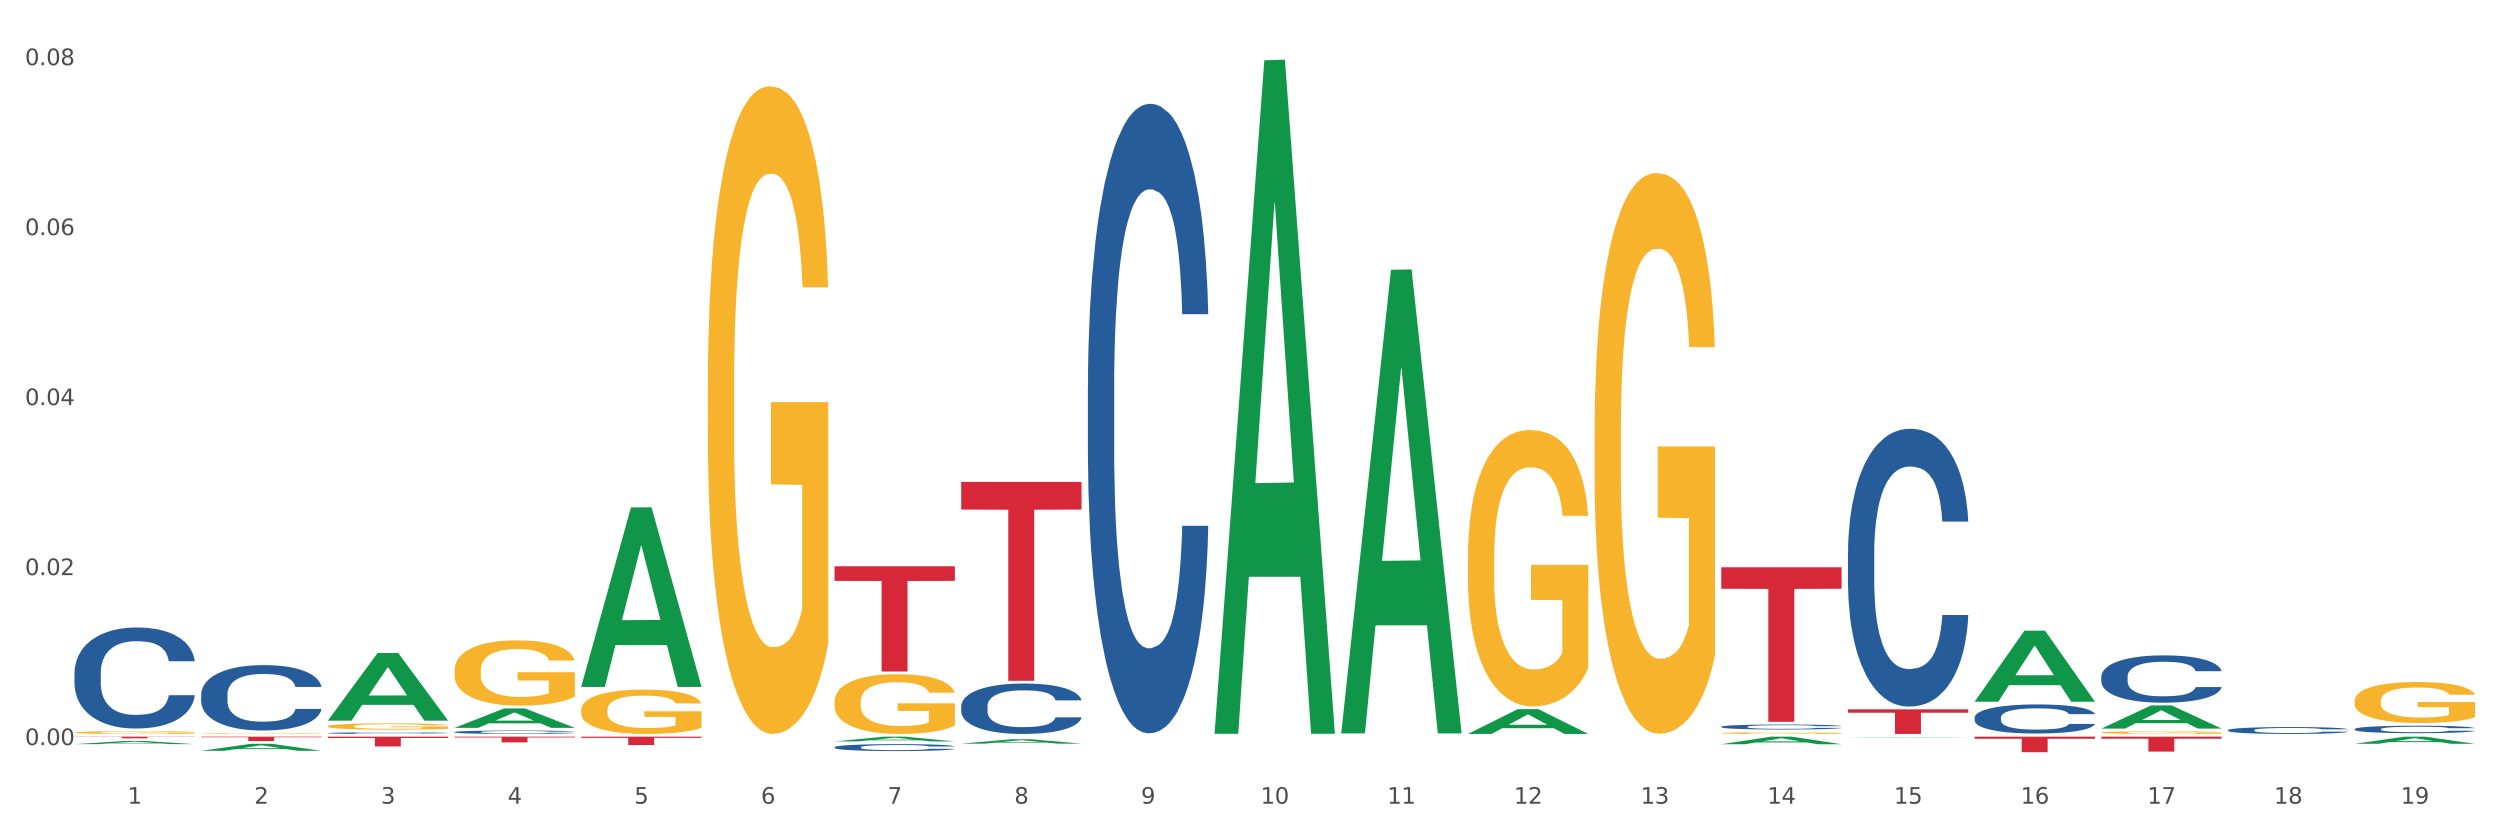 <?xml version="1.0" encoding="utf-8" standalone="no"?>
<!DOCTYPE svg PUBLIC "-//W3C//DTD SVG 1.1//EN"
  "http://www.w3.org/Graphics/SVG/1.1/DTD/svg11.dtd">
<svg xmlns:xlink="http://www.w3.org/1999/xlink" width="1080pt" height="360pt" viewBox="0 0 1080 360" xmlns="http://www.w3.org/2000/svg" version="1.1">
 <rect x="0" y="0" width="1080" height="360" fill="#333333" stroke="none"/>
 <defs>
  <style type="text/css">*{stroke-linejoin: round; stroke-linecap: butt}</style>
 </defs>
 <g id="figure_1">
  <g id="patch_1">
   <path d="M 0 360 
L 1080 360 
L 1080 0 
L 0 0 
z
" style="fill: #ffffff; stroke: #ffffff; stroke-linejoin: miter"/>
  </g>
  <g id="axes_1">
   <g id="matplotlib.axis_1">
    <g id="xtick_1">
     <g id="text_1">
      <!-- 1 -->
      <g style="fill: #4d4d4d" transform="translate(55.115 347.204) scale(0.096 -0.096)">
       <defs>
        <path id="DejaVuSans-31" d="M 794 531 
L 1825 531 
L 1825 4091 
L 703 3866 
L 703 4441 
L 1819 4666 
L 2450 4666 
L 2450 531 
L 3481 531 
L 3481 0 
L 794 0 
L 794 531 
z
" transform="scale(0.016)"/>
       </defs>
       <use xlink:href="#DejaVuSans-31"/>
      </g>
     </g>
    </g>
    <g id="xtick_2">
     <g id="text_2">
      <!-- 2 -->
      <g style="fill: #4d4d4d" transform="translate(109.839 347.204) scale(0.096 -0.096)">
       <defs>
        <path id="DejaVuSans-32" d="M 1228 531 
L 3431 531 
L 3431 0 
L 469 0 
L 469 531 
Q 828 903 1448 1529 
Q 2069 2156 2228 2338 
Q 2531 2678 2651 2914 
Q 2772 3150 2772 3378 
Q 2772 3750 2511 3984 
Q 2250 4219 1831 4219 
Q 1534 4219 1204 4116 
Q 875 4013 500 3803 
L 500 4441 
Q 881 4594 1212 4672 
Q 1544 4750 1819 4750 
Q 2544 4750 2975 4387 
Q 3406 4025 3406 3419 
Q 3406 3131 3298 2873 
Q 3191 2616 2906 2266 
Q 2828 2175 2409 1742 
Q 1991 1309 1228 531 
z
" transform="scale(0.016)"/>
       </defs>
       <use xlink:href="#DejaVuSans-32"/>
      </g>
     </g>
    </g>
    <g id="xtick_3">
     <g id="text_3">
      <!-- 3 -->
      <g style="fill: #4d4d4d" transform="translate(164.564 347.204) scale(0.096 -0.096)">
       <defs>
        <path id="DejaVuSans-33" d="M 2597 2516 
Q 3050 2419 3304 2112 
Q 3559 1806 3559 1356 
Q 3559 666 3084 287 
Q 2609 -91 1734 -91 
Q 1441 -91 1130 -33 
Q 819 25 488 141 
L 488 750 
Q 750 597 1062 519 
Q 1375 441 1716 441 
Q 2309 441 2620 675 
Q 2931 909 2931 1356 
Q 2931 1769 2642 2001 
Q 2353 2234 1838 2234 
L 1294 2234 
L 1294 2753 
L 1863 2753 
Q 2328 2753 2575 2939 
Q 2822 3125 2822 3475 
Q 2822 3834 2567 4026 
Q 2313 4219 1838 4219 
Q 1578 4219 1281 4162 
Q 984 4106 628 3988 
L 628 4550 
Q 988 4650 1302 4700 
Q 1616 4750 1894 4750 
Q 2613 4750 3031 4423 
Q 3450 4097 3450 3541 
Q 3450 3153 3228 2886 
Q 3006 2619 2597 2516 
z
" transform="scale(0.016)"/>
       </defs>
       <use xlink:href="#DejaVuSans-33"/>
      </g>
     </g>
    </g>
    <g id="xtick_4">
     <g id="text_4">
      <!-- 4 -->
      <g style="fill: #4d4d4d" transform="translate(219.288 347.204) scale(0.096 -0.096)">
       <defs>
        <path id="DejaVuSans-34" d="M 2419 4116 
L 825 1625 
L 2419 1625 
L 2419 4116 
z
M 2253 4666 
L 3047 4666 
L 3047 1625 
L 3713 1625 
L 3713 1100 
L 3047 1100 
L 3047 0 
L 2419 0 
L 2419 1100 
L 313 1100 
L 313 1709 
L 2253 4666 
z
" transform="scale(0.016)"/>
       </defs>
       <use xlink:href="#DejaVuSans-34"/>
      </g>
     </g>
    </g>
    <g id="xtick_5">
     <g id="text_5">
      <!-- 5 -->
      <g style="fill: #4d4d4d" transform="translate(274.012 347.204) scale(0.096 -0.096)">
       <defs>
        <path id="DejaVuSans-35" d="M 691 4666 
L 3169 4666 
L 3169 4134 
L 1269 4134 
L 1269 2991 
Q 1406 3038 1543 3061 
Q 1681 3084 1819 3084 
Q 2600 3084 3056 2656 
Q 3513 2228 3513 1497 
Q 3513 744 3044 326 
Q 2575 -91 1722 -91 
Q 1428 -91 1123 -41 
Q 819 9 494 109 
L 494 744 
Q 775 591 1075 516 
Q 1375 441 1709 441 
Q 2250 441 2565 725 
Q 2881 1009 2881 1497 
Q 2881 1984 2565 2268 
Q 2250 2553 1709 2553 
Q 1456 2553 1204 2497 
Q 953 2441 691 2322 
L 691 4666 
z
" transform="scale(0.016)"/>
       </defs>
       <use xlink:href="#DejaVuSans-35"/>
      </g>
     </g>
    </g>
    <g id="xtick_6">
     <g id="text_6">
      <!-- 6 -->
      <g style="fill: #4d4d4d" transform="translate(328.736 347.204) scale(0.096 -0.096)">
       <defs>
        <path id="DejaVuSans-36" d="M 2113 2584 
Q 1688 2584 1439 2293 
Q 1191 2003 1191 1497 
Q 1191 994 1439 701 
Q 1688 409 2113 409 
Q 2538 409 2786 701 
Q 3034 994 3034 1497 
Q 3034 2003 2786 2293 
Q 2538 2584 2113 2584 
z
M 3366 4563 
L 3366 3988 
Q 3128 4100 2886 4159 
Q 2644 4219 2406 4219 
Q 1781 4219 1451 3797 
Q 1122 3375 1075 2522 
Q 1259 2794 1537 2939 
Q 1816 3084 2150 3084 
Q 2853 3084 3261 2657 
Q 3669 2231 3669 1497 
Q 3669 778 3244 343 
Q 2819 -91 2113 -91 
Q 1303 -91 875 529 
Q 447 1150 447 2328 
Q 447 3434 972 4092 
Q 1497 4750 2381 4750 
Q 2619 4750 2861 4703 
Q 3103 4656 3366 4563 
z
" transform="scale(0.016)"/>
       </defs>
       <use xlink:href="#DejaVuSans-36"/>
      </g>
     </g>
    </g>
    <g id="xtick_7">
     <g id="text_7">
      <!-- 7 -->
      <g style="fill: #4d4d4d" transform="translate(383.461 347.204) scale(0.096 -0.096)">
       <defs>
        <path id="DejaVuSans-37" d="M 525 4666 
L 3525 4666 
L 3525 4397 
L 1831 0 
L 1172 0 
L 2766 4134 
L 525 4134 
L 525 4666 
z
" transform="scale(0.016)"/>
       </defs>
       <use xlink:href="#DejaVuSans-37"/>
      </g>
     </g>
    </g>
    <g id="xtick_8">
     <g id="text_8">
      <!-- 8 -->
      <g style="fill: #4d4d4d" transform="translate(438.185 347.204) scale(0.096 -0.096)">
       <defs>
        <path id="DejaVuSans-38" d="M 2034 2216 
Q 1584 2216 1326 1975 
Q 1069 1734 1069 1313 
Q 1069 891 1326 650 
Q 1584 409 2034 409 
Q 2484 409 2743 651 
Q 3003 894 3003 1313 
Q 3003 1734 2745 1975 
Q 2488 2216 2034 2216 
z
M 1403 2484 
Q 997 2584 770 2862 
Q 544 3141 544 3541 
Q 544 4100 942 4425 
Q 1341 4750 2034 4750 
Q 2731 4750 3128 4425 
Q 3525 4100 3525 3541 
Q 3525 3141 3298 2862 
Q 3072 2584 2669 2484 
Q 3125 2378 3379 2068 
Q 3634 1759 3634 1313 
Q 3634 634 3220 271 
Q 2806 -91 2034 -91 
Q 1263 -91 848 271 
Q 434 634 434 1313 
Q 434 1759 690 2068 
Q 947 2378 1403 2484 
z
M 1172 3481 
Q 1172 3119 1398 2916 
Q 1625 2713 2034 2713 
Q 2441 2713 2670 2916 
Q 2900 3119 2900 3481 
Q 2900 3844 2670 4047 
Q 2441 4250 2034 4250 
Q 1625 4250 1398 4047 
Q 1172 3844 1172 3481 
z
" transform="scale(0.016)"/>
       </defs>
       <use xlink:href="#DejaVuSans-38"/>
      </g>
     </g>
    </g>
    <g id="xtick_9">
     <g id="text_9">
      <!-- 9 -->
      <g style="fill: #4d4d4d" transform="translate(492.909 347.204) scale(0.096 -0.096)">
       <defs>
        <path id="DejaVuSans-39" d="M 703 97 
L 703 672 
Q 941 559 1184 500 
Q 1428 441 1663 441 
Q 2288 441 2617 861 
Q 2947 1281 2994 2138 
Q 2813 1869 2534 1725 
Q 2256 1581 1919 1581 
Q 1219 1581 811 2004 
Q 403 2428 403 3163 
Q 403 3881 828 4315 
Q 1253 4750 1959 4750 
Q 2769 4750 3195 4129 
Q 3622 3509 3622 2328 
Q 3622 1225 3098 567 
Q 2575 -91 1691 -91 
Q 1453 -91 1209 -44 
Q 966 3 703 97 
z
M 1959 2075 
Q 2384 2075 2632 2365 
Q 2881 2656 2881 3163 
Q 2881 3666 2632 3958 
Q 2384 4250 1959 4250 
Q 1534 4250 1286 3958 
Q 1038 3666 1038 3163 
Q 1038 2656 1286 2365 
Q 1534 2075 1959 2075 
z
" transform="scale(0.016)"/>
       </defs>
       <use xlink:href="#DejaVuSans-39"/>
      </g>
     </g>
    </g>
    <g id="xtick_10">
     <g id="text_10">
      <!-- 10 -->
      <g style="fill: #4d4d4d" transform="translate(544.58 347.204) scale(0.096 -0.096)">
       <defs>
        <path id="DejaVuSans-30" d="M 2034 4250 
Q 1547 4250 1301 3770 
Q 1056 3291 1056 2328 
Q 1056 1369 1301 889 
Q 1547 409 2034 409 
Q 2525 409 2770 889 
Q 3016 1369 3016 2328 
Q 3016 3291 2770 3770 
Q 2525 4250 2034 4250 
z
M 2034 4750 
Q 2819 4750 3233 4129 
Q 3647 3509 3647 2328 
Q 3647 1150 3233 529 
Q 2819 -91 2034 -91 
Q 1250 -91 836 529 
Q 422 1150 422 2328 
Q 422 3509 836 4129 
Q 1250 4750 2034 4750 
z
" transform="scale(0.016)"/>
       </defs>
       <use xlink:href="#DejaVuSans-31"/>
       <use xlink:href="#DejaVuSans-30" transform="translate(63.623 0)"/>
      </g>
     </g>
    </g>
    <g id="xtick_11">
     <g id="text_11">
      <!-- 11 -->
      <g style="fill: #4d4d4d" transform="translate(599.304 347.204) scale(0.096 -0.096)">
       <use xlink:href="#DejaVuSans-31"/>
       <use xlink:href="#DejaVuSans-31" transform="translate(63.623 0)"/>
      </g>
     </g>
    </g>
    <g id="xtick_12">
     <g id="text_12">
      <!-- 12 -->
      <g style="fill: #4d4d4d" transform="translate(654.028 347.204) scale(0.096 -0.096)">
       <use xlink:href="#DejaVuSans-31"/>
       <use xlink:href="#DejaVuSans-32" transform="translate(63.623 0)"/>
      </g>
     </g>
    </g>
    <g id="xtick_13">
     <g id="text_13">
      <!-- 13 -->
      <g style="fill: #4d4d4d" transform="translate(708.752 347.204) scale(0.096 -0.096)">
       <use xlink:href="#DejaVuSans-31"/>
       <use xlink:href="#DejaVuSans-33" transform="translate(63.623 0)"/>
      </g>
     </g>
    </g>
    <g id="xtick_14">
     <g id="text_14">
      <!-- 14 -->
      <g style="fill: #4d4d4d" transform="translate(763.477 347.204) scale(0.096 -0.096)">
       <use xlink:href="#DejaVuSans-31"/>
       <use xlink:href="#DejaVuSans-34" transform="translate(63.623 0)"/>
      </g>
     </g>
    </g>
    <g id="xtick_15">
     <g id="text_15">
      <!-- 15 -->
      <g style="fill: #4d4d4d" transform="translate(818.201 347.204) scale(0.096 -0.096)">
       <use xlink:href="#DejaVuSans-31"/>
       <use xlink:href="#DejaVuSans-35" transform="translate(63.623 0)"/>
      </g>
     </g>
    </g>
    <g id="xtick_16">
     <g id="text_16">
      <!-- 16 -->
      <g style="fill: #4d4d4d" transform="translate(872.925 347.204) scale(0.096 -0.096)">
       <use xlink:href="#DejaVuSans-31"/>
       <use xlink:href="#DejaVuSans-36" transform="translate(63.623 0)"/>
      </g>
     </g>
    </g>
    <g id="xtick_17">
     <g id="text_17">
      <!-- 17 -->
      <g style="fill: #4d4d4d" transform="translate(927.649 347.204) scale(0.096 -0.096)">
       <use xlink:href="#DejaVuSans-31"/>
       <use xlink:href="#DejaVuSans-37" transform="translate(63.623 0)"/>
      </g>
     </g>
    </g>
    <g id="xtick_18">
     <g id="text_18">
      <!-- 18 -->
      <g style="fill: #4d4d4d" transform="translate(982.374 347.204) scale(0.096 -0.096)">
       <use xlink:href="#DejaVuSans-31"/>
       <use xlink:href="#DejaVuSans-38" transform="translate(63.623 0)"/>
      </g>
     </g>
    </g>
    <g id="xtick_19">
     <g id="text_19">
      <!-- 19 -->
      <g style="fill: #4d4d4d" transform="translate(1037.098 347.204) scale(0.096 -0.096)">
       <use xlink:href="#DejaVuSans-31"/>
       <use xlink:href="#DejaVuSans-39" transform="translate(63.623 0)"/>
      </g>
     </g>
    </g>
    <g id="xtick_20"/>
    <g id="xtick_21"/>
    <g id="xtick_22"/>
    <g id="xtick_23"/>
    <g id="xtick_24"/>
    <g id="xtick_25"/>
    <g id="xtick_26"/>
    <g id="xtick_27"/>
    <g id="xtick_28"/>
    <g id="xtick_29"/>
    <g id="xtick_30"/>
    <g id="xtick_31"/>
    <g id="xtick_32"/>
    <g id="xtick_33"/>
    <g id="xtick_34"/>
    <g id="xtick_35"/>
    <g id="xtick_36"/>
    <g id="xtick_37"/>
   </g>
   <g id="matplotlib.axis_2">
    <g id="ytick_1">
     <g id="text_20">
      <!-- 0.00 -->
      <g style="fill: #4d4d4d" transform="translate(10.8 321.88) scale(0.096 -0.096)">
       <defs>
        <path id="DejaVuSans-2e" d="M 684 794 
L 1344 794 
L 1344 0 
L 684 0 
L 684 794 
z
" transform="scale(0.016)"/>
       </defs>
       <use xlink:href="#DejaVuSans-30"/>
       <use xlink:href="#DejaVuSans-2e" transform="translate(63.623 0)"/>
       <use xlink:href="#DejaVuSans-30" transform="translate(95.41 0)"/>
       <use xlink:href="#DejaVuSans-30" transform="translate(159.033 0)"/>
      </g>
     </g>
    </g>
    <g id="ytick_2">
     <g id="text_21">
      <!-- 0.02 -->
      <g style="fill: #4d4d4d" transform="translate(10.8 248.447) scale(0.096 -0.096)">
       <use xlink:href="#DejaVuSans-30"/>
       <use xlink:href="#DejaVuSans-2e" transform="translate(63.623 0)"/>
       <use xlink:href="#DejaVuSans-30" transform="translate(95.41 0)"/>
       <use xlink:href="#DejaVuSans-32" transform="translate(159.033 0)"/>
      </g>
     </g>
    </g>
    <g id="ytick_3">
     <g id="text_22">
      <!-- 0.04 -->
      <g style="fill: #4d4d4d" transform="translate(10.8 175.014) scale(0.096 -0.096)">
       <use xlink:href="#DejaVuSans-30"/>
       <use xlink:href="#DejaVuSans-2e" transform="translate(63.623 0)"/>
       <use xlink:href="#DejaVuSans-30" transform="translate(95.41 0)"/>
       <use xlink:href="#DejaVuSans-34" transform="translate(159.033 0)"/>
      </g>
     </g>
    </g>
    <g id="ytick_4">
     <g id="text_23">
      <!-- 0.06 -->
      <g style="fill: #4d4d4d" transform="translate(10.8 101.581) scale(0.096 -0.096)">
       <use xlink:href="#DejaVuSans-30"/>
       <use xlink:href="#DejaVuSans-2e" transform="translate(63.623 0)"/>
       <use xlink:href="#DejaVuSans-30" transform="translate(95.41 0)"/>
       <use xlink:href="#DejaVuSans-36" transform="translate(159.033 0)"/>
      </g>
     </g>
    </g>
    <g id="ytick_5">
     <g id="text_24">
      <!-- 0.08 -->
      <g style="fill: #4d4d4d" transform="translate(10.8 28.148) scale(0.096 -0.096)">
       <use xlink:href="#DejaVuSans-30"/>
       <use xlink:href="#DejaVuSans-2e" transform="translate(63.623 0)"/>
       <use xlink:href="#DejaVuSans-30" transform="translate(95.41 0)"/>
       <use xlink:href="#DejaVuSans-38" transform="translate(159.033 0)"/>
      </g>
     </g>
    </g>
    <g id="ytick_6"/>
    <g id="ytick_7"/>
    <g id="ytick_8"/>
    <g id="ytick_9"/>
   </g>
   <g id="PolyCollection_1">
    <path d="M 32.175 321.475 
L 32.229 321.474 
L 53.667 320.123 
L 62.564 320.121 
L 84.163 321.478 
L 73.873 321.478 
L 69.21 321.162 
L 47.075 321.162 
L 46.914 321.167 
L 42.412 321.478 
L 32.175 321.478 
L 32.175 321.475 
L 49.862 320.973 
L 66.423 320.972 
L 58.223 320.411 
L 58.115 320.408 
L 58.008 320.412 
L 49.808 320.972 
L 49.862 320.973 
L 32.175 321.475 
z
" clip-path="url(#p5ab25f2194)" style="fill: #109648"/>
    <path d="M 360.521 322.807 
L 360.582 322.804 
L 360.582 322.727 
L 360.766 322.623 
L 361.442 322.432 
L 362.303 322.287 
L 363.778 322.117 
L 364.576 322.046 
L 365.621 321.967 
L 367.772 321.838 
L 370.23 321.728 
L 371.951 321.668 
L 373.241 321.63 
L 376.129 321.562 
L 377.789 321.531 
L 379.509 321.507 
L 380.984 321.49 
L 383.442 321.471 
L 385.409 321.463 
L 387.682 321.46 
L 389.587 321.463 
L 392.107 321.474 
L 395.794 321.507 
L 397.207 321.526 
L 399.112 321.559 
L 401.079 321.603 
L 402.676 321.646 
L 404.52 321.709 
L 406.425 321.791 
L 408.269 321.895 
L 409.559 321.991 
L 410.604 322.092 
L 411.525 322.216 
L 412.201 322.35 
L 412.509 322.462 
L 401.263 322.462 
L 400.956 322.361 
L 400.341 322.251 
L 399.727 322.177 
L 399.051 322.117 
L 398.006 322.049 
L 397.084 322.005 
L 395.548 321.953 
L 394.135 321.92 
L 392.967 321.901 
L 391.554 321.884 
L 388.543 321.868 
L 386.392 321.868 
L 385.04 321.874 
L 383.381 321.887 
L 381.967 321.906 
L 380.308 321.939 
L 379.018 321.975 
L 377.727 322.021 
L 376.99 322.054 
L 375.884 322.114 
L 375.146 322.164 
L 374.163 322.248 
L 373.61 322.309 
L 372.627 322.465 
L 372.196 322.58 
L 372.012 322.659 
L 371.889 322.747 
L 371.889 323.173 
L 372.258 323.365 
L 372.565 323.447 
L 373.057 323.54 
L 373.979 323.661 
L 375.33 323.778 
L 376.744 323.863 
L 377.911 323.915 
L 379.018 323.953 
L 380.124 323.983 
L 381.476 324.011 
L 382.582 324.027 
L 384.241 324.044 
L 386.207 324.052 
L 387.744 324.052 
L 390.878 324.038 
L 392.291 324.025 
L 393.643 324.005 
L 395.118 323.975 
L 396.285 323.942 
L 396.961 323.918 
L 398.068 323.866 
L 398.928 323.811 
L 399.665 323.748 
L 400.157 323.693 
L 400.71 323.611 
L 401.14 323.518 
L 401.263 323.469 
L 412.509 323.469 
L 412.263 323.567 
L 411.833 323.663 
L 410.972 323.792 
L 410.296 323.866 
L 409.252 323.956 
L 408.146 324.033 
L 406.609 324.118 
L 405.196 324.18 
L 403.721 324.235 
L 402.123 324.284 
L 399.235 324.353 
L 398.19 324.372 
L 395.978 324.405 
L 394.258 324.424 
L 391.738 324.443 
L 389.157 324.454 
L 386.453 324.457 
L 384.057 324.451 
L 381.414 324.435 
L 379.755 324.419 
L 377.911 324.394 
L 375.761 324.356 
L 373.733 324.309 
L 371.828 324.254 
L 370.046 324.191 
L 368.386 324.12 
L 366.236 324.003 
L 364.638 323.888 
L 363.47 323.781 
L 362.671 323.691 
L 361.873 323.576 
L 361.442 323.496 
L 360.766 323.305 
L 360.521 323.127 
L 360.521 322.807 
z
" clip-path="url(#p5ab25f2194)" style="fill: #255c99"/>
    <path d="M 196.348 316.257 
L 196.409 316.255 
L 196.409 316.218 
L 196.594 316.167 
L 197.27 316.074 
L 198.13 316.003 
L 199.605 315.92 
L 200.404 315.885 
L 201.448 315.846 
L 203.599 315.783 
L 206.057 315.73 
L 207.778 315.701 
L 209.068 315.682 
L 211.957 315.648 
L 213.616 315.634 
L 215.336 315.622 
L 216.811 315.614 
L 219.269 315.604 
L 221.236 315.6 
L 223.509 315.599 
L 225.414 315.6 
L 227.934 315.606 
L 231.621 315.622 
L 233.034 315.631 
L 234.939 315.647 
L 236.906 315.668 
L 238.504 315.69 
L 240.347 315.721 
L 242.252 315.761 
L 244.096 315.812 
L 245.386 315.858 
L 246.431 315.908 
L 247.353 315.968 
L 248.029 316.033 
L 248.336 316.088 
L 237.09 316.088 
L 236.783 316.039 
L 236.168 315.985 
L 235.554 315.949 
L 234.878 315.92 
L 233.833 315.886 
L 232.912 315.865 
L 231.375 315.84 
L 229.962 315.824 
L 228.794 315.814 
L 227.381 315.806 
L 224.37 315.798 
L 222.219 315.798 
L 220.867 315.801 
L 219.208 315.808 
L 217.794 315.817 
L 216.135 315.833 
L 214.845 315.85 
L 213.554 315.873 
L 212.817 315.889 
L 211.711 315.918 
L 210.973 315.943 
L 209.99 315.984 
L 209.437 316.013 
L 208.454 316.09 
L 208.024 316.146 
L 207.839 316.184 
L 207.716 316.227 
L 207.716 316.436 
L 208.085 316.529 
L 208.392 316.569 
L 208.884 316.615 
L 209.806 316.674 
L 211.158 316.731 
L 212.571 316.773 
L 213.739 316.798 
L 214.845 316.817 
L 215.951 316.832 
L 217.303 316.845 
L 218.409 316.853 
L 220.068 316.861 
L 222.035 316.865 
L 223.571 316.865 
L 226.705 316.858 
L 228.118 316.852 
L 229.47 316.842 
L 230.945 316.827 
L 232.113 316.811 
L 232.789 316.799 
L 233.895 316.774 
L 234.755 316.747 
L 235.492 316.717 
L 235.984 316.69 
L 236.537 316.65 
L 236.967 316.604 
L 237.09 316.58 
L 248.336 316.58 
L 248.09 316.628 
L 247.66 316.675 
L 246.8 316.738 
L 246.124 316.774 
L 245.079 316.818 
L 243.973 316.856 
L 242.437 316.897 
L 241.023 316.928 
L 239.548 316.954 
L 237.951 316.979 
L 235.062 317.012 
L 234.018 317.021 
L 231.805 317.037 
L 230.085 317.047 
L 227.565 317.056 
L 224.984 317.061 
L 222.28 317.063 
L 219.884 317.06 
L 217.241 317.052 
L 215.582 317.044 
L 213.739 317.032 
L 211.588 317.013 
L 209.56 316.991 
L 207.655 316.964 
L 205.873 316.933 
L 204.214 316.898 
L 202.063 316.841 
L 200.465 316.785 
L 199.298 316.733 
L 198.499 316.688 
L 197.7 316.632 
L 197.27 316.594 
L 196.594 316.5 
L 196.348 316.413 
L 196.348 316.257 
z
" clip-path="url(#p5ab25f2194)" style="fill: #255c99"/>
    <path d="M 141.624 316.691 
L 141.685 316.69 
L 141.685 316.673 
L 141.869 316.65 
L 142.545 316.607 
L 143.406 316.574 
L 144.88 316.536 
L 145.679 316.52 
L 146.724 316.502 
L 148.875 316.473 
L 151.333 316.448 
L 153.054 316.435 
L 154.344 316.426 
L 157.232 316.411 
L 158.891 316.404 
L 160.612 316.398 
L 162.087 316.395 
L 164.545 316.39 
L 166.511 316.388 
L 168.785 316.388 
L 170.69 316.388 
L 173.21 316.391 
L 176.897 316.398 
L 178.31 316.403 
L 180.215 316.41 
L 182.182 316.42 
L 183.779 316.43 
L 185.623 316.444 
L 187.528 316.462 
L 189.371 316.486 
L 190.662 316.507 
L 191.707 316.53 
L 192.628 316.558 
L 193.304 316.588 
L 193.612 316.613 
L 182.366 316.613 
L 182.059 316.591 
L 181.444 316.566 
L 180.83 316.549 
L 180.154 316.536 
L 179.109 316.52 
L 178.187 316.51 
L 176.651 316.499 
L 175.238 316.491 
L 174.07 316.487 
L 172.657 316.483 
L 169.645 316.48 
L 167.495 316.48 
L 166.143 316.481 
L 164.484 316.484 
L 163.07 316.488 
L 161.411 316.496 
L 160.12 316.504 
L 158.83 316.514 
L 158.093 316.522 
L 156.986 316.535 
L 156.249 316.546 
L 155.266 316.565 
L 154.713 316.579 
L 153.73 316.614 
L 153.299 316.64 
L 153.115 316.658 
L 152.992 316.677 
L 152.992 316.774 
L 153.361 316.817 
L 153.668 316.835 
L 154.16 316.856 
L 155.081 316.883 
L 156.433 316.91 
L 157.847 316.929 
L 159.014 316.941 
L 160.12 316.949 
L 161.227 316.956 
L 162.579 316.962 
L 163.685 316.966 
L 165.344 316.97 
L 167.31 316.972 
L 168.847 316.972 
L 171.981 316.968 
L 173.394 316.965 
L 174.746 316.961 
L 176.221 316.954 
L 177.388 316.947 
L 178.064 316.941 
L 179.17 316.93 
L 180.031 316.917 
L 180.768 316.903 
L 181.26 316.891 
L 181.813 316.872 
L 182.243 316.851 
L 182.366 316.84 
L 193.612 316.84 
L 193.366 316.862 
L 192.936 316.884 
L 192.075 316.913 
L 191.399 316.93 
L 190.355 316.95 
L 189.249 316.967 
L 187.712 316.986 
L 186.299 317.001 
L 184.824 317.013 
L 183.226 317.024 
L 180.338 317.039 
L 179.293 317.044 
L 177.081 317.051 
L 175.36 317.055 
L 172.841 317.06 
L 170.26 317.062 
L 167.556 317.063 
L 165.16 317.062 
L 162.517 317.058 
L 160.858 317.054 
L 159.014 317.049 
L 156.864 317.04 
L 154.836 317.029 
L 152.931 317.017 
L 151.149 317.003 
L 149.489 316.987 
L 147.339 316.96 
L 145.741 316.935 
L 144.573 316.911 
L 143.774 316.89 
L 142.975 316.864 
L 142.545 316.846 
L 141.869 316.803 
L 141.624 316.763 
L 141.624 316.691 
z
" clip-path="url(#p5ab25f2194)" style="fill: #255c99"/>
    <path d="M 86.899 300.019 
L 86.961 299.993 
L 86.961 299.271 
L 87.145 298.291 
L 87.821 296.485 
L 88.681 295.118 
L 90.156 293.519 
L 90.955 292.848 
L 92 292.1 
L 94.151 290.888 
L 96.609 289.856 
L 98.329 289.288 
L 99.62 288.927 
L 102.508 288.282 
L 104.167 287.999 
L 105.888 287.766 
L 107.363 287.612 
L 109.821 287.431 
L 111.787 287.354 
L 114.061 287.328 
L 115.966 287.354 
L 118.485 287.457 
L 122.172 287.766 
L 123.586 287.947 
L 125.491 288.257 
L 127.457 288.669 
L 129.055 289.082 
L 130.899 289.675 
L 132.804 290.449 
L 134.647 291.429 
L 135.938 292.332 
L 136.982 293.286 
L 137.904 294.447 
L 138.58 295.711 
L 138.887 296.769 
L 127.642 296.769 
L 127.334 295.814 
L 126.72 294.783 
L 126.105 294.086 
L 125.429 293.519 
L 124.385 292.874 
L 123.463 292.461 
L 121.927 291.971 
L 120.513 291.661 
L 119.346 291.481 
L 117.932 291.326 
L 114.921 291.171 
L 112.77 291.171 
L 111.418 291.223 
L 109.759 291.352 
L 108.346 291.532 
L 106.687 291.842 
L 105.396 292.177 
L 104.106 292.616 
L 103.368 292.925 
L 102.262 293.493 
L 101.525 293.957 
L 100.542 294.757 
L 99.988 295.324 
L 99.005 296.795 
L 98.575 297.878 
L 98.391 298.626 
L 98.268 299.451 
L 98.268 303.475 
L 98.637 305.281 
L 98.944 306.055 
L 99.435 306.932 
L 100.357 308.067 
L 101.709 309.176 
L 103.122 309.976 
L 104.29 310.466 
L 105.396 310.827 
L 106.502 311.111 
L 107.854 311.369 
L 108.96 311.523 
L 110.62 311.678 
L 112.586 311.755 
L 114.122 311.755 
L 117.256 311.626 
L 118.67 311.498 
L 120.022 311.317 
L 121.497 311.033 
L 122.664 310.724 
L 123.34 310.492 
L 124.446 310.001 
L 125.307 309.486 
L 126.044 308.892 
L 126.536 308.376 
L 127.089 307.603 
L 127.519 306.725 
L 127.642 306.261 
L 138.887 306.261 
L 138.642 307.19 
L 138.211 308.093 
L 137.351 309.305 
L 136.675 310.001 
L 135.63 310.853 
L 134.524 311.575 
L 132.988 312.375 
L 131.575 312.968 
L 130.1 313.484 
L 128.502 313.948 
L 125.614 314.593 
L 124.569 314.773 
L 122.357 315.083 
L 120.636 315.264 
L 118.117 315.444 
L 115.536 315.547 
L 112.832 315.573 
L 110.435 315.521 
L 107.793 315.367 
L 106.134 315.212 
L 104.29 314.98 
L 102.139 314.619 
L 100.111 314.18 
L 98.206 313.664 
L 96.424 313.071 
L 94.765 312.4 
L 92.614 311.291 
L 91.017 310.208 
L 89.849 309.202 
L 89.05 308.351 
L 88.251 307.267 
L 87.821 306.519 
L 87.145 304.714 
L 86.899 303.037 
L 86.899 300.019 
z
" clip-path="url(#p5ab25f2194)" style="fill: #255c99"/>
    <path d="M 32.175 290.687 
L 32.236 290.647 
L 32.236 289.531 
L 32.421 288.016 
L 33.097 285.226 
L 33.957 283.114 
L 35.432 280.643 
L 36.231 279.606 
L 37.275 278.45 
L 39.426 276.577 
L 41.884 274.983 
L 43.605 274.106 
L 44.895 273.548 
L 47.784 272.551 
L 49.443 272.113 
L 51.164 271.754 
L 52.638 271.515 
L 55.096 271.236 
L 57.063 271.117 
L 59.337 271.077 
L 61.242 271.117 
L 63.761 271.276 
L 67.448 271.754 
L 68.862 272.033 
L 70.767 272.512 
L 72.733 273.149 
L 74.331 273.787 
L 76.174 274.704 
L 78.079 275.9 
L 79.923 277.414 
L 81.213 278.809 
L 82.258 280.284 
L 83.18 282.078 
L 83.856 284.031 
L 84.163 285.665 
L 72.917 285.665 
L 72.61 284.19 
L 71.996 282.596 
L 71.381 281.52 
L 70.705 280.643 
L 69.66 279.646 
L 68.739 279.009 
L 67.202 278.251 
L 65.789 277.773 
L 64.621 277.494 
L 63.208 277.255 
L 60.197 277.016 
L 58.046 277.016 
L 56.694 277.095 
L 55.035 277.295 
L 53.622 277.574 
L 51.962 278.052 
L 50.672 278.57 
L 49.381 279.248 
L 48.644 279.726 
L 47.538 280.603 
L 46.8 281.32 
L 45.817 282.556 
L 45.264 283.433 
L 44.281 285.705 
L 43.851 287.379 
L 43.666 288.535 
L 43.544 289.81 
L 43.544 296.028 
L 43.912 298.818 
L 44.22 300.014 
L 44.711 301.369 
L 45.633 303.123 
L 46.985 304.837 
L 48.398 306.072 
L 49.566 306.83 
L 50.672 307.388 
L 51.778 307.826 
L 53.13 308.225 
L 54.236 308.464 
L 55.895 308.703 
L 57.862 308.822 
L 59.398 308.822 
L 62.532 308.623 
L 63.945 308.424 
L 65.297 308.145 
L 66.772 307.706 
L 67.94 307.228 
L 68.616 306.869 
L 69.722 306.112 
L 70.582 305.315 
L 71.32 304.398 
L 71.811 303.601 
L 72.364 302.405 
L 72.795 301.05 
L 72.917 300.333 
L 84.163 300.333 
L 83.917 301.768 
L 83.487 303.163 
L 82.627 305.036 
L 81.951 306.112 
L 80.906 307.427 
L 79.8 308.543 
L 78.264 309.779 
L 76.85 310.696 
L 75.375 311.493 
L 73.778 312.21 
L 70.89 313.207 
L 69.845 313.486 
L 67.633 313.964 
L 65.912 314.243 
L 63.392 314.522 
L 60.811 314.682 
L 58.108 314.721 
L 55.711 314.642 
L 53.069 314.403 
L 51.409 314.163 
L 49.566 313.805 
L 47.415 313.247 
L 45.387 312.569 
L 43.482 311.772 
L 41.7 310.855 
L 40.041 309.819 
L 37.89 308.105 
L 36.292 306.431 
L 35.125 304.876 
L 34.326 303.561 
L 33.527 301.887 
L 33.097 300.731 
L 32.421 297.941 
L 32.175 295.35 
L 32.175 290.687 
z
" clip-path="url(#p5ab25f2194)" style="fill: #255c99"/>
    <path d="M 32.175 318.233 
L 84.163 318.233 
L 84.163 318.333 
L 63.713 318.333 
L 63.713 318.952 
L 52.502 318.952 
L 52.502 318.333 
L 32.175 318.333 
L 32.175 318.233 
L 32.175 318.233 
z
" clip-path="url(#p5ab25f2194)" style="fill: #d62839"/>
    <path d="M 415.245 305.067 
L 415.306 305.047 
L 415.306 304.49 
L 415.491 303.734 
L 416.167 302.341 
L 417.027 301.287 
L 418.502 300.054 
L 419.301 299.536 
L 420.345 298.959 
L 422.496 298.024 
L 424.954 297.229 
L 426.675 296.791 
L 427.965 296.513 
L 430.854 296.015 
L 432.513 295.796 
L 434.233 295.617 
L 435.708 295.498 
L 438.166 295.359 
L 440.133 295.299 
L 442.407 295.279 
L 444.312 295.299 
L 446.831 295.379 
L 450.518 295.617 
L 451.932 295.757 
L 453.837 295.995 
L 455.803 296.314 
L 457.401 296.632 
L 459.244 297.089 
L 461.149 297.686 
L 462.993 298.442 
L 464.283 299.138 
L 465.328 299.875 
L 466.25 300.77 
L 466.926 301.745 
L 467.233 302.56 
L 455.987 302.56 
L 455.68 301.824 
L 455.066 301.028 
L 454.451 300.491 
L 453.775 300.054 
L 452.73 299.556 
L 451.809 299.238 
L 450.272 298.86 
L 448.859 298.621 
L 447.691 298.482 
L 446.278 298.363 
L 443.267 298.243 
L 441.116 298.243 
L 439.764 298.283 
L 438.105 298.383 
L 436.692 298.522 
L 435.032 298.761 
L 433.742 299.019 
L 432.451 299.357 
L 431.714 299.596 
L 430.608 300.034 
L 429.87 300.392 
L 428.887 301.009 
L 428.334 301.446 
L 427.351 302.58 
L 426.921 303.416 
L 426.736 303.993 
L 426.613 304.629 
L 426.613 307.733 
L 426.982 309.125 
L 427.289 309.722 
L 427.781 310.398 
L 428.703 311.274 
L 430.055 312.129 
L 431.468 312.746 
L 432.636 313.124 
L 433.742 313.402 
L 434.848 313.621 
L 436.2 313.82 
L 437.306 313.939 
L 438.965 314.059 
L 440.932 314.118 
L 442.468 314.118 
L 445.602 314.019 
L 447.015 313.92 
L 448.367 313.78 
L 449.842 313.561 
L 451.01 313.323 
L 451.686 313.144 
L 452.792 312.766 
L 453.652 312.368 
L 454.39 311.91 
L 454.881 311.512 
L 455.434 310.916 
L 455.864 310.239 
L 455.987 309.881 
L 467.233 309.881 
L 466.987 310.597 
L 466.557 311.294 
L 465.697 312.229 
L 465.021 312.766 
L 463.976 313.422 
L 462.87 313.979 
L 461.334 314.596 
L 459.92 315.054 
L 458.445 315.451 
L 456.848 315.809 
L 453.959 316.307 
L 452.915 316.446 
L 450.702 316.685 
L 448.982 316.824 
L 446.462 316.963 
L 443.881 317.043 
L 441.178 317.063 
L 438.781 317.023 
L 436.138 316.904 
L 434.479 316.784 
L 432.636 316.605 
L 430.485 316.327 
L 428.457 315.989 
L 426.552 315.591 
L 424.77 315.133 
L 423.111 314.616 
L 420.96 313.76 
L 419.362 312.925 
L 418.195 312.149 
L 417.396 311.493 
L 416.597 310.657 
L 416.167 310.08 
L 415.491 308.687 
L 415.245 307.394 
L 415.245 305.067 
z
" clip-path="url(#p5ab25f2194)" style="fill: #255c99"/>
    <path d="M 86.899 318.233 
L 138.887 318.233 
L 138.887 318.498 
L 118.437 318.5 
L 118.437 320.141 
L 107.226 320.141 
L 107.226 318.5 
L 86.899 318.498 
L 86.899 318.234 
L 86.899 318.233 
z
" clip-path="url(#p5ab25f2194)" style="fill: #d62839"/>
    <path d="M 196.348 318.233 
L 248.336 318.233 
L 248.336 318.576 
L 227.886 318.578 
L 227.886 320.702 
L 216.675 320.702 
L 216.675 318.578 
L 196.348 318.576 
L 196.348 318.235 
L 196.348 318.233 
z
" clip-path="url(#p5ab25f2194)" style="fill: #d62839"/>
    <path d="M 251.072 318.251 
L 303.06 318.251 
L 303.06 318.75 
L 282.61 318.753 
L 282.61 321.841 
L 271.399 321.841 
L 271.399 318.753 
L 251.072 318.75 
L 251.072 318.254 
L 251.072 318.251 
z
" clip-path="url(#p5ab25f2194)" style="fill: #d62839"/>
    <path d="M 360.521 244.623 
L 412.509 244.623 
L 412.509 250.942 
L 392.058 250.984 
L 392.058 290.092 
L 380.848 290.092 
L 380.848 250.984 
L 360.521 250.942 
L 360.521 244.666 
L 360.521 244.623 
z
" clip-path="url(#p5ab25f2194)" style="fill: #d62839"/>
    <path d="M 415.245 208.187 
L 467.233 208.187 
L 467.233 220.127 
L 446.783 220.208 
L 446.783 294.109 
L 435.572 294.109 
L 435.572 220.208 
L 415.245 220.127 
L 415.245 208.267 
L 415.245 208.187 
z
" clip-path="url(#p5ab25f2194)" style="fill: #d62839"/>
    <path d="M 743.591 245.068 
L 795.579 245.068 
L 795.579 254.344 
L 775.128 254.407 
L 775.128 311.816 
L 763.918 311.816 
L 763.918 254.407 
L 743.591 254.344 
L 743.591 245.131 
L 743.591 245.068 
z
" clip-path="url(#p5ab25f2194)" style="fill: #d62839"/>
    <path d="M 798.315 306.419 
L 850.303 306.419 
L 850.303 307.898 
L 829.853 307.908 
L 829.853 317.063 
L 818.642 317.063 
L 818.642 307.908 
L 798.315 307.898 
L 798.315 306.429 
L 798.315 306.419 
z
" clip-path="url(#p5ab25f2194)" style="fill: #d62839"/>
    <path d="M 32.175 316.433 
L 32.236 316.432 
L 32.236 316.393 
L 32.359 316.36 
L 32.973 316.28 
L 33.894 316.213 
L 34.569 316.178 
L 35.244 316.149 
L 36.042 316.12 
L 37.024 316.09 
L 38.804 316.046 
L 39.909 316.024 
L 41.259 316 
L 43.714 315.966 
L 45.494 315.947 
L 47.336 315.931 
L 50.343 315.912 
L 52.307 315.903 
L 54.394 315.897 
L 56.911 315.892 
L 58.814 315.891 
L 62.987 315.895 
L 66.547 315.904 
L 68.266 315.912 
L 70.476 315.925 
L 71.642 315.933 
L 73.544 315.95 
L 75.509 315.973 
L 76.859 315.992 
L 78.884 316.028 
L 80.419 316.065 
L 81.831 316.11 
L 82.567 316.141 
L 83.12 316.17 
L 83.611 316.203 
L 84.102 316.255 
L 73.053 316.255 
L 72.624 316.218 
L 71.949 316.182 
L 70.967 316.148 
L 70.107 316.127 
L 68.634 316.1 
L 67.284 316.083 
L 65.872 316.07 
L 64.153 316.059 
L 62.803 316.054 
L 60.9 316.05 
L 57.156 316.051 
L 54.64 316.059 
L 52.921 316.07 
L 51.816 316.08 
L 50.834 316.09 
L 49.729 316.105 
L 48.44 316.128 
L 47.52 316.148 
L 46.599 316.174 
L 45.863 316.199 
L 45.187 316.229 
L 44.635 316.262 
L 44.205 316.295 
L 43.837 316.335 
L 43.53 316.403 
L 43.53 316.549 
L 43.653 316.582 
L 43.96 316.626 
L 44.328 316.659 
L 44.942 316.699 
L 45.494 316.726 
L 46.538 316.764 
L 47.704 316.796 
L 48.625 316.817 
L 49.545 316.834 
L 51.141 316.857 
L 52.921 316.877 
L 54.456 316.888 
L 56.542 316.899 
L 57.954 316.903 
L 59.182 316.906 
L 62.189 316.906 
L 64.338 316.902 
L 66.731 316.895 
L 68.573 316.885 
L 70.107 316.873 
L 71.826 316.854 
L 72.931 316.836 
L 72.931 316.612 
L 59.427 316.611 
L 59.427 316.463 
L 84.163 316.463 
L 84.163 316.899 
L 83.12 316.922 
L 81.953 316.942 
L 80.726 316.96 
L 78.884 316.983 
L 76.675 317.004 
L 74.711 317.019 
L 72.624 317.032 
L 70.169 317.044 
L 66.977 317.054 
L 65.013 317.058 
L 62.558 317.062 
L 59.673 317.063 
L 57.156 317.061 
L 54.701 317.055 
L 52.123 317.046 
L 49.607 317.032 
L 47.704 317.018 
L 45.801 317.001 
L 43.776 316.978 
L 42.18 316.957 
L 40.952 316.938 
L 39.602 316.913 
L 38.129 316.881 
L 37.024 316.852 
L 36.042 316.822 
L 34.998 316.784 
L 34.262 316.75 
L 33.525 316.709 
L 33.096 316.678 
L 32.605 316.63 
L 32.236 316.562 
L 32.175 316.433 
z
" clip-path="url(#p5ab25f2194)" style="fill: #f7b32b"/>
    <path d="M 469.969 167.037 
L 470.031 166.789 
L 470.031 159.834 
L 470.215 150.396 
L 470.891 133.011 
L 471.751 119.847 
L 473.226 104.448 
L 474.025 97.991 
L 475.07 90.788 
L 477.22 79.115 
L 479.679 69.18 
L 481.399 63.716 
L 482.69 60.239 
L 485.578 54.029 
L 487.237 51.297 
L 488.958 49.062 
L 490.433 47.572 
L 492.891 45.833 
L 494.857 45.088 
L 497.131 44.84 
L 499.036 45.088 
L 501.555 46.082 
L 505.242 49.062 
L 506.656 50.801 
L 508.561 53.781 
L 510.527 57.755 
L 512.125 61.729 
L 513.969 67.441 
L 515.874 74.892 
L 517.717 84.33 
L 519.008 93.023 
L 520.052 102.213 
L 520.974 113.389 
L 521.65 125.56 
L 521.957 135.743 
L 510.712 135.743 
L 510.404 126.553 
L 509.79 116.618 
L 509.175 109.912 
L 508.499 104.448 
L 507.455 98.239 
L 506.533 94.265 
L 504.997 89.546 
L 503.583 86.566 
L 502.416 84.827 
L 501.002 83.337 
L 497.991 81.847 
L 495.84 81.847 
L 494.488 82.343 
L 492.829 83.585 
L 491.416 85.324 
L 489.757 88.304 
L 488.466 91.533 
L 487.176 95.755 
L 486.438 98.736 
L 485.332 104.2 
L 484.595 108.67 
L 483.611 116.37 
L 483.058 121.834 
L 482.075 135.991 
L 481.645 146.422 
L 481.461 153.625 
L 481.338 161.573 
L 481.338 200.318 
L 481.706 217.704 
L 482.014 225.155 
L 482.505 233.6 
L 483.427 244.528 
L 484.779 255.208 
L 486.192 262.907 
L 487.36 267.626 
L 488.466 271.103 
L 489.572 273.835 
L 490.924 276.319 
L 492.03 277.809 
L 493.69 279.3 
L 495.656 280.045 
L 497.192 280.045 
L 500.326 278.803 
L 501.74 277.561 
L 503.092 275.822 
L 504.566 273.09 
L 505.734 270.11 
L 506.41 267.875 
L 507.516 263.156 
L 508.376 258.188 
L 509.114 252.476 
L 509.605 247.508 
L 510.159 240.057 
L 510.589 231.613 
L 510.712 227.142 
L 521.957 227.142 
L 521.711 236.083 
L 521.281 244.776 
L 520.421 256.45 
L 519.745 263.156 
L 518.7 271.352 
L 517.594 278.306 
L 516.058 286.005 
L 514.645 291.718 
L 513.17 296.685 
L 511.572 301.156 
L 508.684 307.365 
L 507.639 309.104 
L 505.427 312.084 
L 503.706 313.823 
L 501.187 315.561 
L 498.606 316.555 
L 495.902 316.803 
L 493.505 316.306 
L 490.863 314.816 
L 489.204 313.326 
L 487.36 311.091 
L 485.209 307.613 
L 483.181 303.391 
L 481.276 298.424 
L 479.494 292.711 
L 477.835 286.254 
L 475.684 275.574 
L 474.086 265.143 
L 472.919 255.456 
L 472.12 247.26 
L 471.321 236.829 
L 470.891 229.626 
L 470.215 212.24 
L 469.969 196.096 
L 469.969 167.037 
z
" clip-path="url(#p5ab25f2194)" style="fill: #255c99"/>
    <path d="M 743.591 313.958 
L 743.652 313.956 
L 743.652 313.9 
L 743.836 313.825 
L 744.512 313.687 
L 745.373 313.582 
L 746.848 313.46 
L 747.646 313.409 
L 748.691 313.351 
L 750.842 313.259 
L 753.3 313.18 
L 755.021 313.136 
L 756.311 313.108 
L 759.199 313.059 
L 760.858 313.037 
L 762.579 313.02 
L 764.054 313.008 
L 766.512 312.994 
L 768.478 312.988 
L 770.752 312.986 
L 772.657 312.988 
L 775.177 312.996 
L 778.864 313.02 
L 780.277 313.033 
L 782.182 313.057 
L 784.149 313.089 
L 785.746 313.12 
L 787.59 313.166 
L 789.495 313.225 
L 791.338 313.3 
L 792.629 313.369 
L 793.674 313.442 
L 794.595 313.531 
L 795.271 313.628 
L 795.579 313.709 
L 784.333 313.709 
L 784.026 313.636 
L 783.411 313.557 
L 782.797 313.503 
L 782.121 313.46 
L 781.076 313.411 
L 780.154 313.379 
L 778.618 313.341 
L 777.205 313.318 
L 776.037 313.304 
L 774.624 313.292 
L 771.613 313.28 
L 769.462 313.28 
L 768.11 313.284 
L 766.451 313.294 
L 765.037 313.308 
L 763.378 313.332 
L 762.088 313.357 
L 760.797 313.391 
L 760.06 313.415 
L 758.953 313.458 
L 758.216 313.494 
L 757.233 313.555 
L 756.68 313.598 
L 755.697 313.711 
L 755.266 313.794 
L 755.082 313.851 
L 754.959 313.914 
L 754.959 314.222 
L 755.328 314.36 
L 755.635 314.42 
L 756.127 314.487 
L 757.048 314.574 
L 758.4 314.659 
L 759.814 314.72 
L 760.981 314.757 
L 762.088 314.785 
L 763.194 314.807 
L 764.546 314.827 
L 765.652 314.838 
L 767.311 314.85 
L 769.277 314.856 
L 770.814 314.856 
L 773.948 314.846 
L 775.361 314.836 
L 776.713 314.823 
L 778.188 314.801 
L 779.355 314.777 
L 780.031 314.759 
L 781.138 314.722 
L 781.998 314.682 
L 782.735 314.637 
L 783.227 314.597 
L 783.78 314.538 
L 784.21 314.471 
L 784.333 314.436 
L 795.579 314.436 
L 795.333 314.507 
L 794.903 314.576 
L 794.042 314.669 
L 793.366 314.722 
L 792.322 314.787 
L 791.216 314.842 
L 789.679 314.904 
L 788.266 314.949 
L 786.791 314.988 
L 785.193 315.024 
L 782.305 315.073 
L 781.26 315.087 
L 779.048 315.111 
L 777.327 315.125 
L 774.808 315.139 
L 772.227 315.146 
L 769.523 315.148 
L 767.127 315.144 
L 764.484 315.133 
L 762.825 315.121 
L 760.981 315.103 
L 758.831 315.075 
L 756.803 315.042 
L 754.898 315.002 
L 753.116 314.957 
L 751.456 314.906 
L 749.306 314.821 
L 747.708 314.738 
L 746.54 314.661 
L 745.741 314.595 
L 744.943 314.513 
L 744.512 314.455 
L 743.836 314.317 
L 743.591 314.189 
L 743.591 313.958 
z
" clip-path="url(#p5ab25f2194)" style="fill: #255c99"/>
    <path d="M 798.315 239.156 
L 798.376 239.046 
L 798.376 235.977 
L 798.561 231.812 
L 799.237 224.14 
L 800.097 218.331 
L 801.572 211.535 
L 802.371 208.685 
L 803.415 205.506 
L 805.566 200.355 
L 808.024 195.971 
L 809.745 193.559 
L 811.035 192.025 
L 813.924 189.285 
L 815.583 188.079 
L 817.303 187.092 
L 818.778 186.435 
L 821.236 185.668 
L 823.203 185.339 
L 825.476 185.229 
L 827.381 185.339 
L 829.901 185.777 
L 833.588 187.092 
L 835.001 187.86 
L 836.906 189.175 
L 838.873 190.929 
L 840.471 192.682 
L 842.314 195.203 
L 844.219 198.492 
L 846.063 202.657 
L 847.353 206.493 
L 848.398 210.548 
L 849.32 215.481 
L 849.996 220.852 
L 850.303 225.345 
L 839.057 225.345 
L 838.75 221.29 
L 838.135 216.906 
L 837.521 213.946 
L 836.845 211.535 
L 835.8 208.795 
L 834.879 207.041 
L 833.342 204.958 
L 831.929 203.643 
L 830.761 202.876 
L 829.348 202.218 
L 826.337 201.561 
L 824.186 201.561 
L 822.834 201.78 
L 821.175 202.328 
L 819.761 203.095 
L 818.102 204.41 
L 816.812 205.835 
L 815.521 207.699 
L 814.784 209.014 
L 813.678 211.425 
L 812.94 213.398 
L 811.957 216.796 
L 811.404 219.207 
L 810.421 225.455 
L 809.991 230.059 
L 809.806 233.237 
L 809.683 236.745 
L 809.683 253.843 
L 810.052 261.516 
L 810.359 264.804 
L 810.851 268.531 
L 811.773 273.353 
L 813.125 278.067 
L 814.538 281.464 
L 815.706 283.547 
L 816.812 285.081 
L 817.918 286.287 
L 819.27 287.383 
L 820.376 288.041 
L 822.035 288.698 
L 824.002 289.027 
L 825.538 289.027 
L 828.672 288.479 
L 830.085 287.931 
L 831.437 287.164 
L 832.912 285.958 
L 834.08 284.643 
L 834.756 283.656 
L 835.862 281.574 
L 836.722 279.382 
L 837.46 276.861 
L 837.951 274.669 
L 838.504 271.38 
L 838.934 267.654 
L 839.057 265.681 
L 850.303 265.681 
L 850.057 269.627 
L 849.627 273.463 
L 848.767 278.615 
L 848.091 281.574 
L 847.046 285.191 
L 845.94 288.26 
L 844.404 291.658 
L 842.99 294.179 
L 841.515 296.371 
L 839.918 298.344 
L 837.029 301.084 
L 835.985 301.851 
L 833.772 303.167 
L 832.052 303.934 
L 829.532 304.701 
L 826.951 305.14 
L 824.247 305.249 
L 821.851 305.03 
L 819.208 304.372 
L 817.549 303.715 
L 815.706 302.728 
L 813.555 301.194 
L 811.527 299.33 
L 809.622 297.138 
L 807.84 294.617 
L 806.181 291.767 
L 804.03 287.054 
L 802.432 282.451 
L 801.265 278.176 
L 800.466 274.559 
L 799.667 269.956 
L 799.237 266.777 
L 798.561 259.104 
L 798.315 251.98 
L 798.315 239.156 
z
" clip-path="url(#p5ab25f2194)" style="fill: #255c99"/>
    <path d="M 86.899 316.891 
L 86.961 316.89 
L 86.961 316.88 
L 87.083 316.871 
L 87.697 316.849 
L 88.618 316.831 
L 89.293 316.821 
L 89.968 316.813 
L 90.766 316.805 
L 91.748 316.797 
L 93.528 316.785 
L 94.633 316.779 
L 95.983 316.773 
L 98.439 316.763 
L 100.219 316.758 
L 102.06 316.754 
L 105.067 316.749 
L 107.032 316.746 
L 109.118 316.744 
L 111.635 316.743 
L 113.538 316.743 
L 117.712 316.744 
L 121.272 316.746 
L 122.99 316.749 
L 125.2 316.752 
L 126.366 316.754 
L 128.269 316.759 
L 130.233 316.765 
L 131.583 316.77 
L 133.609 316.78 
L 135.143 316.79 
L 136.555 316.803 
L 137.291 316.811 
L 137.844 316.819 
L 138.335 316.828 
L 138.826 316.842 
L 127.778 316.842 
L 127.348 316.832 
L 126.673 316.822 
L 125.691 316.813 
L 124.832 316.807 
L 123.358 316.8 
L 122.008 316.795 
L 120.596 316.792 
L 118.878 316.789 
L 117.527 316.787 
L 115.625 316.786 
L 111.881 316.786 
L 109.364 316.789 
L 107.645 316.792 
L 106.541 316.794 
L 105.559 316.797 
L 104.454 316.801 
L 103.165 316.808 
L 102.244 316.813 
L 101.323 316.82 
L 100.587 316.827 
L 99.912 316.835 
L 99.359 316.844 
L 98.93 316.853 
L 98.561 316.864 
L 98.254 316.883 
L 98.254 316.923 
L 98.377 316.932 
L 98.684 316.944 
L 99.052 316.953 
L 99.666 316.963 
L 100.219 316.971 
L 101.262 316.981 
L 102.428 316.99 
L 103.349 316.996 
L 104.27 317 
L 105.865 317.007 
L 107.645 317.012 
L 109.18 317.015 
L 111.267 317.018 
L 112.678 317.019 
L 113.906 317.02 
L 116.914 317.02 
L 119.062 317.019 
L 121.456 317.017 
L 123.297 317.014 
L 124.832 317.011 
L 126.55 317.006 
L 127.655 317.001 
L 127.655 316.94 
L 114.152 316.94 
L 114.152 316.899 
L 138.887 316.899 
L 138.887 317.018 
L 137.844 317.024 
L 136.678 317.03 
L 135.45 317.035 
L 133.609 317.041 
L 131.399 317.047 
L 129.435 317.051 
L 127.348 317.054 
L 124.893 317.058 
L 121.701 317.06 
L 119.737 317.062 
L 117.282 317.062 
L 114.397 317.063 
L 111.881 317.062 
L 109.425 317.061 
L 106.847 317.058 
L 104.331 317.054 
L 102.428 317.051 
L 100.525 317.046 
L 98.5 317.04 
L 96.904 317.034 
L 95.676 317.029 
L 94.326 317.022 
L 92.853 317.013 
L 91.748 317.005 
L 90.766 316.997 
L 89.723 316.987 
L 88.986 316.977 
L 88.25 316.966 
L 87.82 316.958 
L 87.329 316.944 
L 86.961 316.926 
L 86.899 316.891 
z
" clip-path="url(#p5ab25f2194)" style="fill: #f7b32b"/>
    <path d="M 141.624 313.753 
L 141.685 313.751 
L 141.685 313.661 
L 141.808 313.584 
L 142.421 313.398 
L 143.342 313.243 
L 144.017 313.161 
L 144.693 313.094 
L 145.49 313.027 
L 146.472 312.957 
L 148.252 312.855 
L 149.357 312.803 
L 150.708 312.748 
L 153.163 312.669 
L 154.943 312.624 
L 156.784 312.587 
L 159.792 312.542 
L 161.756 312.522 
L 163.843 312.507 
L 166.359 312.497 
L 168.262 312.495 
L 172.436 312.502 
L 175.996 312.525 
L 177.714 312.542 
L 179.924 312.572 
L 181.09 312.592 
L 182.993 312.632 
L 184.957 312.684 
L 186.308 312.729 
L 188.333 312.813 
L 189.867 312.898 
L 191.279 313.002 
L 192.016 313.074 
L 192.568 313.141 
L 193.059 313.218 
L 193.55 313.34 
L 182.502 313.34 
L 182.072 313.253 
L 181.397 313.171 
L 180.415 313.092 
L 179.556 313.042 
L 178.083 312.98 
L 176.732 312.94 
L 175.321 312.91 
L 173.602 312.885 
L 172.252 312.873 
L 170.349 312.863 
L 166.605 312.865 
L 164.088 312.885 
L 162.37 312.91 
L 161.265 312.932 
L 160.283 312.957 
L 159.178 312.992 
L 157.889 313.044 
L 156.968 313.092 
L 156.048 313.151 
L 155.311 313.211 
L 154.636 313.281 
L 154.083 313.355 
L 153.654 313.432 
L 153.286 313.527 
L 152.979 313.684 
L 152.979 314.024 
L 153.101 314.101 
L 153.408 314.203 
L 153.777 314.28 
L 154.39 314.372 
L 154.943 314.435 
L 155.986 314.524 
L 157.152 314.599 
L 158.073 314.646 
L 158.994 314.686 
L 160.59 314.74 
L 162.37 314.785 
L 163.904 314.813 
L 165.991 314.837 
L 167.403 314.847 
L 168.63 314.852 
L 171.638 314.852 
L 173.786 314.845 
L 176.18 314.827 
L 178.021 314.805 
L 179.556 314.778 
L 181.274 314.733 
L 182.379 314.691 
L 182.379 314.171 
L 168.876 314.168 
L 168.876 313.823 
L 193.612 313.823 
L 193.612 314.837 
L 192.568 314.89 
L 191.402 314.937 
L 190.174 314.979 
L 188.333 315.031 
L 186.123 315.081 
L 184.159 315.116 
L 182.072 315.146 
L 179.617 315.173 
L 176.425 315.198 
L 174.461 315.208 
L 172.006 315.215 
L 169.121 315.218 
L 166.605 315.213 
L 164.15 315.2 
L 161.572 315.178 
L 159.055 315.146 
L 157.152 315.113 
L 155.25 315.074 
L 153.224 315.021 
L 151.628 314.972 
L 150.401 314.927 
L 149.05 314.87 
L 147.577 314.795 
L 146.472 314.728 
L 145.49 314.658 
L 144.447 314.569 
L 143.71 314.492 
L 142.974 314.395 
L 142.544 314.323 
L 142.053 314.211 
L 141.685 314.054 
L 141.624 313.753 
z
" clip-path="url(#p5ab25f2194)" style="fill: #f7b32b"/>
    <path d="M 196.348 289.672 
L 196.409 289.646 
L 196.409 288.718 
L 196.532 287.919 
L 197.146 285.987 
L 198.066 284.389 
L 198.742 283.539 
L 199.417 282.843 
L 200.215 282.147 
L 201.197 281.426 
L 202.977 280.369 
L 204.082 279.828 
L 205.432 279.261 
L 207.887 278.437 
L 209.667 277.973 
L 211.508 277.586 
L 214.516 277.122 
L 216.48 276.916 
L 218.567 276.762 
L 221.084 276.658 
L 222.986 276.633 
L 227.16 276.71 
L 230.72 276.942 
L 232.439 277.122 
L 234.648 277.432 
L 235.815 277.638 
L 237.717 278.05 
L 239.681 278.591 
L 241.032 279.055 
L 243.057 279.931 
L 244.592 280.807 
L 246.003 281.89 
L 246.74 282.637 
L 247.292 283.333 
L 247.783 284.131 
L 248.275 285.394 
L 237.226 285.394 
L 236.797 284.492 
L 236.121 283.642 
L 235.139 282.817 
L 234.28 282.302 
L 232.807 281.658 
L 231.457 281.245 
L 230.045 280.936 
L 228.326 280.678 
L 226.976 280.55 
L 225.073 280.446 
L 221.329 280.472 
L 218.813 280.678 
L 217.094 280.936 
L 215.989 281.168 
L 215.007 281.426 
L 213.902 281.786 
L 212.613 282.328 
L 211.693 282.817 
L 210.772 283.436 
L 210.035 284.054 
L 209.36 284.776 
L 208.808 285.549 
L 208.378 286.347 
L 208.01 287.327 
L 207.703 288.95 
L 207.703 292.48 
L 207.826 293.279 
L 208.133 294.336 
L 208.501 295.135 
L 209.115 296.088 
L 209.667 296.732 
L 210.711 297.66 
L 211.877 298.433 
L 212.797 298.923 
L 213.718 299.335 
L 215.314 299.902 
L 217.094 300.366 
L 218.628 300.649 
L 220.715 300.907 
L 222.127 301.01 
L 223.355 301.061 
L 226.362 301.061 
L 228.51 300.984 
L 230.904 300.804 
L 232.746 300.572 
L 234.28 300.288 
L 235.999 299.825 
L 237.104 299.386 
L 237.104 294.001 
L 223.6 293.975 
L 223.6 290.393 
L 248.336 290.393 
L 248.336 300.907 
L 247.292 301.448 
L 246.126 301.938 
L 244.899 302.376 
L 243.057 302.917 
L 240.848 303.432 
L 238.884 303.793 
L 236.797 304.102 
L 234.341 304.386 
L 231.15 304.643 
L 229.186 304.746 
L 226.73 304.824 
L 223.846 304.849 
L 221.329 304.798 
L 218.874 304.669 
L 216.296 304.437 
L 213.779 304.102 
L 211.877 303.767 
L 209.974 303.355 
L 207.948 302.814 
L 206.353 302.298 
L 205.125 301.834 
L 203.775 301.242 
L 202.302 300.469 
L 201.197 299.773 
L 200.215 299.051 
L 199.171 298.124 
L 198.435 297.325 
L 197.698 296.32 
L 197.269 295.573 
L 196.777 294.413 
L 196.409 292.79 
L 196.348 289.672 
z
" clip-path="url(#p5ab25f2194)" style="fill: #f7b32b"/>
    <path d="M 251.072 306.771 
L 251.133 306.753 
L 251.133 306.124 
L 251.256 305.582 
L 251.87 304.272 
L 252.791 303.188 
L 253.466 302.612 
L 254.141 302.14 
L 254.939 301.668 
L 255.921 301.179 
L 257.701 300.462 
L 258.806 300.096 
L 260.156 299.711 
L 262.611 299.152 
L 264.391 298.837 
L 266.233 298.575 
L 269.24 298.261 
L 271.204 298.121 
L 273.291 298.016 
L 275.808 297.946 
L 277.711 297.929 
L 281.884 297.981 
L 285.444 298.138 
L 287.163 298.261 
L 289.373 298.47 
L 290.539 298.61 
L 292.442 298.89 
L 294.406 299.257 
L 295.756 299.571 
L 297.782 300.165 
L 299.316 300.76 
L 300.728 301.493 
L 301.464 302 
L 302.017 302.472 
L 302.508 303.014 
L 302.999 303.87 
L 291.951 303.87 
L 291.521 303.258 
L 290.846 302.682 
L 289.864 302.123 
L 289.004 301.773 
L 287.531 301.336 
L 286.181 301.057 
L 284.769 300.847 
L 283.051 300.672 
L 281.7 300.585 
L 279.797 300.515 
L 276.053 300.532 
L 273.537 300.672 
L 271.818 300.847 
L 270.713 301.004 
L 269.731 301.179 
L 268.627 301.424 
L 267.338 301.79 
L 266.417 302.123 
L 265.496 302.542 
L 264.76 302.961 
L 264.084 303.451 
L 263.532 303.975 
L 263.102 304.516 
L 262.734 305.18 
L 262.427 306.281 
L 262.427 308.675 
L 262.55 309.217 
L 262.857 309.933 
L 263.225 310.475 
L 263.839 311.122 
L 264.391 311.558 
L 265.435 312.188 
L 266.601 312.712 
L 267.522 313.044 
L 268.442 313.323 
L 270.038 313.708 
L 271.818 314.022 
L 273.353 314.215 
L 275.44 314.389 
L 276.851 314.459 
L 278.079 314.494 
L 281.086 314.494 
L 283.235 314.442 
L 285.629 314.319 
L 287.47 314.162 
L 289.004 313.97 
L 290.723 313.655 
L 291.828 313.358 
L 291.828 309.706 
L 278.324 309.689 
L 278.324 307.26 
L 303.06 307.26 
L 303.06 314.389 
L 302.017 314.756 
L 300.851 315.088 
L 299.623 315.385 
L 297.782 315.752 
L 295.572 316.102 
L 293.608 316.346 
L 291.521 316.556 
L 289.066 316.748 
L 285.874 316.923 
L 283.91 316.993 
L 281.455 317.045 
L 278.57 317.063 
L 276.053 317.028 
L 273.598 316.94 
L 271.02 316.783 
L 268.504 316.556 
L 266.601 316.329 
L 264.698 316.049 
L 262.673 315.682 
L 261.077 315.333 
L 259.849 315.018 
L 258.499 314.616 
L 257.026 314.092 
L 255.921 313.62 
L 254.939 313.131 
L 253.896 312.502 
L 253.159 311.96 
L 252.422 311.279 
L 251.993 310.772 
L 251.502 309.986 
L 251.133 308.885 
L 251.072 306.771 
z
" clip-path="url(#p5ab25f2194)" style="fill: #f7b32b"/>
    <path d="M 305.796 166.558 
L 305.858 166.302 
L 305.858 157.103 
L 305.981 149.182 
L 306.594 130.017 
L 307.515 114.175 
L 308.19 105.742 
L 308.865 98.843 
L 309.663 91.944 
L 310.645 84.789 
L 312.425 74.312 
L 313.53 68.946 
L 314.88 63.325 
L 317.336 55.148 
L 319.116 50.548 
L 320.957 46.715 
L 323.965 42.116 
L 325.929 40.072 
L 328.016 38.539 
L 330.532 37.517 
L 332.435 37.261 
L 336.609 38.028 
L 340.169 40.327 
L 341.887 42.116 
L 344.097 45.182 
L 345.263 47.227 
L 347.166 51.315 
L 349.13 56.681 
L 350.48 61.281 
L 352.506 69.968 
L 354.04 78.656 
L 355.452 89.388 
L 356.189 96.799 
L 356.741 103.698 
L 357.232 111.619 
L 357.723 124.14 
L 346.675 124.14 
L 346.245 115.197 
L 345.57 106.764 
L 344.588 98.587 
L 343.729 93.477 
L 342.256 87.089 
L 340.905 83 
L 339.493 79.934 
L 337.775 77.379 
L 336.425 76.101 
L 334.522 75.079 
L 330.778 75.334 
L 328.261 77.379 
L 326.542 79.934 
L 325.438 82.234 
L 324.456 84.789 
L 323.351 88.366 
L 322.062 93.732 
L 321.141 98.587 
L 320.22 104.72 
L 319.484 110.853 
L 318.809 118.007 
L 318.256 125.673 
L 317.827 133.595 
L 317.458 143.305 
L 317.151 159.403 
L 317.151 194.41 
L 317.274 202.331 
L 317.581 212.808 
L 317.949 220.729 
L 318.563 230.184 
L 319.116 236.572 
L 320.159 245.771 
L 321.325 253.437 
L 322.246 258.292 
L 323.167 262.38 
L 324.762 268.002 
L 326.542 272.601 
L 328.077 275.412 
L 330.164 277.967 
L 331.576 278.989 
L 332.803 279.5 
L 335.811 279.5 
L 337.959 278.734 
L 340.353 276.945 
L 342.194 274.645 
L 343.729 271.835 
L 345.447 267.235 
L 346.552 262.891 
L 346.552 209.486 
L 333.049 209.23 
L 333.049 173.712 
L 357.784 173.712 
L 357.784 277.967 
L 356.741 283.333 
L 355.575 288.188 
L 354.347 292.532 
L 352.506 297.898 
L 350.296 303.009 
L 348.332 306.586 
L 346.245 309.652 
L 343.79 312.463 
L 340.598 315.019 
L 338.634 316.041 
L 336.179 316.807 
L 333.294 317.063 
L 330.778 316.552 
L 328.322 315.274 
L 325.745 312.974 
L 323.228 309.652 
L 321.325 306.331 
L 319.423 302.242 
L 317.397 296.876 
L 315.801 291.766 
L 314.574 287.166 
L 313.223 281.289 
L 311.75 273.623 
L 310.645 266.724 
L 309.663 259.569 
L 308.62 250.37 
L 307.883 242.449 
L 307.147 232.483 
L 306.717 225.073 
L 306.226 213.574 
L 305.858 197.476 
L 305.796 166.558 
z
" clip-path="url(#p5ab25f2194)" style="fill: #f7b32b"/>
    <path d="M 360.521 303.184 
L 360.582 303.161 
L 360.582 302.312 
L 360.705 301.582 
L 361.319 299.815 
L 362.239 298.354 
L 362.914 297.576 
L 363.59 296.94 
L 364.388 296.304 
L 365.37 295.644 
L 367.15 294.678 
L 368.254 294.183 
L 369.605 293.665 
L 372.06 292.911 
L 373.84 292.487 
L 375.681 292.133 
L 378.689 291.709 
L 380.653 291.521 
L 382.74 291.379 
L 385.256 291.285 
L 387.159 291.261 
L 391.333 291.332 
L 394.893 291.544 
L 396.612 291.709 
L 398.821 291.992 
L 399.987 292.18 
L 401.89 292.557 
L 403.854 293.052 
L 405.205 293.476 
L 407.23 294.277 
L 408.765 295.079 
L 410.176 296.068 
L 410.913 296.752 
L 411.465 297.388 
L 411.956 298.118 
L 412.447 299.273 
L 401.399 299.273 
L 400.969 298.448 
L 400.294 297.671 
L 399.312 296.917 
L 398.453 296.445 
L 396.98 295.856 
L 395.629 295.479 
L 394.218 295.196 
L 392.499 294.961 
L 391.149 294.843 
L 389.246 294.749 
L 385.502 294.772 
L 382.985 294.961 
L 381.267 295.196 
L 380.162 295.408 
L 379.18 295.644 
L 378.075 295.974 
L 376.786 296.469 
L 375.865 296.917 
L 374.945 297.482 
L 374.208 298.048 
L 373.533 298.707 
L 372.981 299.414 
L 372.551 300.145 
L 372.183 301.04 
L 371.876 302.524 
L 371.876 305.753 
L 371.999 306.483 
L 372.305 307.449 
L 372.674 308.18 
L 373.287 309.051 
L 373.84 309.64 
L 374.883 310.489 
L 376.05 311.196 
L 376.97 311.643 
L 377.891 312.02 
L 379.487 312.539 
L 381.267 312.963 
L 382.801 313.222 
L 384.888 313.458 
L 386.3 313.552 
L 387.527 313.599 
L 390.535 313.599 
L 392.683 313.528 
L 395.077 313.363 
L 396.918 313.151 
L 398.453 312.892 
L 400.172 312.468 
L 401.276 312.067 
L 401.276 307.143 
L 387.773 307.119 
L 387.773 303.844 
L 412.509 303.844 
L 412.509 313.458 
L 411.465 313.952 
L 410.299 314.4 
L 409.071 314.801 
L 407.23 315.296 
L 405.02 315.767 
L 403.056 316.097 
L 400.969 316.379 
L 398.514 316.639 
L 395.323 316.874 
L 393.358 316.969 
L 390.903 317.039 
L 388.018 317.063 
L 385.502 317.016 
L 383.047 316.898 
L 380.469 316.686 
L 377.952 316.379 
L 376.05 316.073 
L 374.147 315.696 
L 372.121 315.201 
L 370.525 314.73 
L 369.298 314.306 
L 367.948 313.764 
L 366.474 313.057 
L 365.37 312.421 
L 364.388 311.761 
L 363.344 310.913 
L 362.608 310.182 
L 361.871 309.263 
L 361.441 308.58 
L 360.95 307.52 
L 360.582 306.035 
L 360.521 303.184 
z
" clip-path="url(#p5ab25f2194)" style="fill: #f7b32b"/>
    <path d="M 634.142 240.95 
L 634.203 240.841 
L 634.203 236.915 
L 634.326 233.534 
L 634.94 225.355 
L 635.861 218.594 
L 636.536 214.995 
L 637.211 212.051 
L 638.009 209.107 
L 638.991 206.053 
L 640.771 201.582 
L 641.876 199.292 
L 643.226 196.893 
L 645.681 193.403 
L 647.461 191.44 
L 649.303 189.804 
L 652.31 187.842 
L 654.274 186.969 
L 656.361 186.315 
L 658.878 185.879 
L 660.781 185.77 
L 664.954 186.097 
L 668.514 187.078 
L 670.233 187.842 
L 672.443 189.15 
L 673.609 190.023 
L 675.512 191.767 
L 677.476 194.058 
L 678.826 196.02 
L 680.851 199.728 
L 682.386 203.436 
L 683.798 208.016 
L 684.534 211.179 
L 685.087 214.123 
L 685.578 217.504 
L 686.069 222.847 
L 675.02 222.847 
L 674.591 219.03 
L 673.916 215.432 
L 672.934 211.942 
L 672.074 209.761 
L 670.601 207.035 
L 669.251 205.29 
L 667.839 203.981 
L 666.121 202.891 
L 664.77 202.345 
L 662.867 201.909 
L 659.123 202.018 
L 656.607 202.891 
L 654.888 203.981 
L 653.783 204.963 
L 652.801 206.053 
L 651.696 207.58 
L 650.407 209.87 
L 649.487 211.942 
L 648.566 214.559 
L 647.83 217.176 
L 647.154 220.23 
L 646.602 223.501 
L 646.172 226.882 
L 645.804 231.026 
L 645.497 237.896 
L 645.497 252.836 
L 645.62 256.217 
L 645.927 260.688 
L 646.295 264.069 
L 646.909 268.104 
L 647.461 270.83 
L 648.505 274.756 
L 649.671 278.027 
L 650.592 280.099 
L 651.512 281.844 
L 653.108 284.243 
L 654.888 286.206 
L 656.423 287.406 
L 658.51 288.496 
L 659.921 288.933 
L 661.149 289.151 
L 664.156 289.151 
L 666.305 288.823 
L 668.698 288.06 
L 670.54 287.079 
L 672.074 285.879 
L 673.793 283.916 
L 674.898 282.062 
L 674.898 259.27 
L 661.394 259.161 
L 661.394 244.003 
L 686.13 244.003 
L 686.13 288.496 
L 685.087 290.786 
L 683.92 292.858 
L 682.693 294.712 
L 680.851 297.002 
L 678.642 299.183 
L 676.678 300.71 
L 674.591 302.019 
L 672.136 303.218 
L 668.944 304.309 
L 666.98 304.745 
L 664.525 305.072 
L 661.64 305.181 
L 659.123 304.963 
L 656.668 304.418 
L 654.09 303.436 
L 651.574 302.019 
L 649.671 300.601 
L 647.768 298.856 
L 645.743 296.566 
L 644.147 294.385 
L 642.919 292.422 
L 641.569 289.914 
L 640.096 286.642 
L 638.991 283.698 
L 638.009 280.645 
L 636.965 276.719 
L 636.229 273.338 
L 635.492 269.085 
L 635.063 265.923 
L 634.572 261.015 
L 634.203 254.145 
L 634.142 240.95 
z
" clip-path="url(#p5ab25f2194)" style="fill: #f7b32b"/>
    <path d="M 688.866 186.674 
L 688.928 186.452 
L 688.928 178.488 
L 689.05 171.63 
L 689.664 155.037 
L 690.585 141.321 
L 691.26 134.02 
L 691.935 128.047 
L 692.733 122.073 
L 693.715 115.879 
L 695.495 106.808 
L 696.6 102.162 
L 697.95 97.295 
L 700.406 90.216 
L 702.186 86.233 
L 704.027 82.915 
L 707.034 78.933 
L 708.999 77.163 
L 711.086 75.835 
L 713.602 74.95 
L 715.505 74.729 
L 719.679 75.393 
L 723.239 77.384 
L 724.957 78.933 
L 727.167 81.587 
L 728.333 83.357 
L 730.236 86.897 
L 732.2 91.543 
L 733.55 95.525 
L 735.576 103.047 
L 737.11 110.569 
L 738.522 119.861 
L 739.258 126.277 
L 739.811 132.25 
L 740.302 139.108 
L 740.793 149.949 
L 729.745 149.949 
L 729.315 142.206 
L 728.64 134.905 
L 727.658 127.825 
L 726.799 123.401 
L 725.325 117.87 
L 723.975 114.33 
L 722.563 111.675 
L 720.845 109.463 
L 719.494 108.357 
L 717.592 107.472 
L 713.848 107.693 
L 711.331 109.463 
L 709.612 111.675 
L 708.508 113.666 
L 707.526 115.879 
L 706.421 118.976 
L 705.132 123.622 
L 704.211 127.825 
L 703.29 133.135 
L 702.554 138.445 
L 701.879 144.639 
L 701.326 151.276 
L 700.897 158.134 
L 700.528 166.541 
L 700.221 180.479 
L 700.221 210.788 
L 700.344 217.647 
L 700.651 226.717 
L 701.019 233.575 
L 701.633 241.761 
L 702.186 247.292 
L 703.229 255.256 
L 704.395 261.893 
L 705.316 266.097 
L 706.237 269.637 
L 707.832 274.504 
L 709.612 278.486 
L 711.147 280.92 
L 713.234 283.132 
L 714.645 284.017 
L 715.873 284.459 
L 718.881 284.459 
L 721.029 283.796 
L 723.423 282.247 
L 725.264 280.256 
L 726.799 277.822 
L 728.517 273.84 
L 729.622 270.079 
L 729.622 223.841 
L 716.119 223.62 
L 716.119 192.868 
L 740.854 192.868 
L 740.854 283.132 
L 739.811 287.778 
L 738.645 291.981 
L 737.417 295.742 
L 735.576 300.388 
L 733.366 304.813 
L 731.402 307.91 
L 729.315 310.565 
L 726.86 312.999 
L 723.668 315.211 
L 721.704 316.096 
L 719.249 316.76 
L 716.364 316.981 
L 713.848 316.538 
L 711.392 315.432 
L 708.814 313.441 
L 706.298 310.565 
L 704.395 307.689 
L 702.492 304.149 
L 700.467 299.503 
L 698.871 295.079 
L 697.643 291.096 
L 696.293 286.008 
L 694.82 279.371 
L 693.715 273.398 
L 692.733 267.203 
L 691.69 259.239 
L 690.953 252.38 
L 690.217 243.752 
L 689.787 237.336 
L 689.296 227.381 
L 688.928 213.443 
L 688.866 186.674 
z
" clip-path="url(#p5ab25f2194)" style="fill: #f7b32b"/>
    <path d="M 743.591 316.662 
L 743.652 316.662 
L 743.652 316.637 
L 743.775 316.616 
L 744.388 316.565 
L 745.309 316.523 
L 745.984 316.501 
L 746.66 316.482 
L 747.457 316.464 
L 748.44 316.445 
L 750.22 316.417 
L 751.324 316.403 
L 752.675 316.388 
L 755.13 316.366 
L 756.91 316.354 
L 758.751 316.343 
L 761.759 316.331 
L 763.723 316.326 
L 765.81 316.322 
L 768.326 316.319 
L 770.229 316.318 
L 774.403 316.32 
L 777.963 316.326 
L 779.681 316.331 
L 781.891 316.339 
L 783.057 316.345 
L 784.96 316.356 
L 786.924 316.37 
L 788.275 316.382 
L 790.3 316.405 
L 791.835 316.428 
L 793.246 316.457 
L 793.983 316.477 
L 794.535 316.495 
L 795.026 316.516 
L 795.517 316.549 
L 784.469 316.549 
L 784.039 316.526 
L 783.364 316.503 
L 782.382 316.481 
L 781.523 316.468 
L 780.05 316.451 
L 778.699 316.44 
L 777.288 316.432 
L 775.569 316.425 
L 774.219 316.422 
L 772.316 316.419 
L 768.572 316.42 
L 766.055 316.425 
L 764.337 316.432 
L 763.232 316.438 
L 762.25 316.445 
L 761.145 316.454 
L 759.856 316.469 
L 758.935 316.481 
L 758.015 316.498 
L 757.278 316.514 
L 756.603 316.533 
L 756.051 316.554 
L 755.621 316.575 
L 755.253 316.6 
L 754.946 316.643 
L 754.946 316.736 
L 755.068 316.758 
L 755.375 316.785 
L 755.744 316.806 
L 756.357 316.832 
L 756.91 316.849 
L 757.953 316.873 
L 759.119 316.893 
L 760.04 316.906 
L 760.961 316.917 
L 762.557 316.932 
L 764.337 316.944 
L 765.871 316.952 
L 767.958 316.959 
L 769.37 316.961 
L 770.597 316.963 
L 773.605 316.963 
L 775.753 316.961 
L 778.147 316.956 
L 779.988 316.95 
L 781.523 316.942 
L 783.241 316.93 
L 784.346 316.919 
L 784.346 316.777 
L 770.843 316.776 
L 770.843 316.681 
L 795.579 316.681 
L 795.579 316.959 
L 794.535 316.973 
L 793.369 316.986 
L 792.141 316.998 
L 790.3 317.012 
L 788.09 317.025 
L 786.126 317.035 
L 784.039 317.043 
L 781.584 317.051 
L 778.392 317.057 
L 776.428 317.06 
L 773.973 317.062 
L 771.088 317.063 
L 768.572 317.061 
L 766.117 317.058 
L 763.539 317.052 
L 761.022 317.043 
L 759.119 317.034 
L 757.217 317.023 
L 755.191 317.009 
L 753.595 316.995 
L 752.368 316.983 
L 751.017 316.968 
L 749.544 316.947 
L 748.44 316.929 
L 747.457 316.91 
L 746.414 316.885 
L 745.677 316.864 
L 744.941 316.838 
L 744.511 316.818 
L 744.02 316.787 
L 743.652 316.745 
L 743.591 316.662 
z
" clip-path="url(#p5ab25f2194)" style="fill: #f7b32b"/>
    <path d="M 907.763 316.456 
L 907.825 316.455 
L 907.825 316.418 
L 907.948 316.386 
L 908.561 316.308 
L 909.482 316.245 
L 910.157 316.211 
L 910.832 316.183 
L 911.63 316.155 
L 912.612 316.126 
L 914.392 316.084 
L 915.497 316.062 
L 916.847 316.039 
L 919.303 316.007 
L 921.083 315.988 
L 922.924 315.972 
L 925.932 315.954 
L 927.896 315.946 
L 929.983 315.94 
L 932.499 315.935 
L 934.402 315.934 
L 938.576 315.937 
L 942.136 315.947 
L 943.854 315.954 
L 946.064 315.966 
L 947.23 315.975 
L 949.133 315.991 
L 951.097 316.013 
L 952.447 316.031 
L 954.473 316.066 
L 956.007 316.101 
L 957.419 316.145 
L 958.156 316.174 
L 958.708 316.202 
L 959.199 316.234 
L 959.69 316.285 
L 948.642 316.285 
L 948.212 316.249 
L 947.537 316.215 
L 946.555 316.182 
L 945.696 316.161 
L 944.223 316.135 
L 942.872 316.119 
L 941.46 316.106 
L 939.742 316.096 
L 938.392 316.091 
L 936.489 316.087 
L 932.745 316.088 
L 930.228 316.096 
L 928.51 316.106 
L 927.405 316.116 
L 926.423 316.126 
L 925.318 316.14 
L 924.029 316.162 
L 923.108 316.182 
L 922.187 316.206 
L 921.451 316.231 
L 920.776 316.26 
L 920.223 316.291 
L 919.794 316.323 
L 919.425 316.362 
L 919.119 316.427 
L 919.119 316.568 
L 919.241 316.6 
L 919.548 316.642 
L 919.916 316.674 
L 920.53 316.712 
L 921.083 316.738 
L 922.126 316.775 
L 923.292 316.806 
L 924.213 316.826 
L 925.134 316.842 
L 926.73 316.865 
L 928.51 316.883 
L 930.044 316.895 
L 932.131 316.905 
L 933.543 316.909 
L 934.77 316.911 
L 937.778 316.911 
L 939.926 316.908 
L 942.32 316.901 
L 944.161 316.892 
L 945.696 316.88 
L 947.414 316.862 
L 948.519 316.844 
L 948.519 316.629 
L 935.016 316.628 
L 935.016 316.485 
L 959.751 316.485 
L 959.751 316.905 
L 958.708 316.927 
L 957.542 316.946 
L 956.314 316.964 
L 954.473 316.985 
L 952.263 317.006 
L 950.299 317.021 
L 948.212 317.033 
L 945.757 317.044 
L 942.565 317.055 
L 940.601 317.059 
L 938.146 317.062 
L 935.261 317.063 
L 932.745 317.061 
L 930.29 317.056 
L 927.712 317.046 
L 925.195 317.033 
L 923.292 317.019 
L 921.39 317.003 
L 919.364 316.981 
L 917.768 316.961 
L 916.541 316.942 
L 915.19 316.919 
L 913.717 316.888 
L 912.612 316.86 
L 911.63 316.831 
L 910.587 316.794 
L 909.85 316.762 
L 909.114 316.722 
L 908.684 316.692 
L 908.193 316.645 
L 907.825 316.58 
L 907.763 316.456 
z
" clip-path="url(#p5ab25f2194)" style="fill: #f7b32b"/>
    <path d="M 1017.212 302.811 
L 1017.273 302.795 
L 1017.273 302.213 
L 1017.396 301.712 
L 1018.01 300.5 
L 1018.931 299.498 
L 1019.606 298.964 
L 1020.281 298.528 
L 1021.079 298.091 
L 1022.061 297.639 
L 1023.841 296.976 
L 1024.946 296.637 
L 1026.296 296.281 
L 1028.751 295.764 
L 1030.531 295.473 
L 1032.373 295.23 
L 1035.38 294.939 
L 1037.344 294.81 
L 1039.431 294.713 
L 1041.948 294.649 
L 1043.85 294.632 
L 1048.024 294.681 
L 1051.584 294.826 
L 1053.303 294.939 
L 1055.512 295.133 
L 1056.679 295.263 
L 1058.581 295.521 
L 1060.546 295.861 
L 1061.896 296.152 
L 1063.921 296.701 
L 1065.456 297.251 
L 1066.868 297.93 
L 1067.604 298.399 
L 1068.157 298.835 
L 1068.648 299.336 
L 1069.139 300.128 
L 1058.09 300.128 
L 1057.661 299.562 
L 1056.986 299.029 
L 1056.004 298.512 
L 1055.144 298.188 
L 1053.671 297.784 
L 1052.321 297.526 
L 1050.909 297.332 
L 1049.19 297.17 
L 1047.84 297.089 
L 1045.937 297.025 
L 1042.193 297.041 
L 1039.677 297.17 
L 1037.958 297.332 
L 1036.853 297.477 
L 1035.871 297.639 
L 1034.766 297.865 
L 1033.477 298.205 
L 1032.557 298.512 
L 1031.636 298.9 
L 1030.899 299.288 
L 1030.224 299.74 
L 1029.672 300.225 
L 1029.242 300.726 
L 1028.874 301.34 
L 1028.567 302.359 
L 1028.567 304.573 
L 1028.69 305.074 
L 1028.997 305.737 
L 1029.365 306.238 
L 1029.979 306.836 
L 1030.531 307.24 
L 1031.575 307.822 
L 1032.741 308.307 
L 1033.662 308.614 
L 1034.582 308.873 
L 1036.178 309.228 
L 1037.958 309.519 
L 1039.493 309.697 
L 1041.579 309.859 
L 1042.991 309.923 
L 1044.219 309.956 
L 1047.226 309.956 
L 1049.375 309.907 
L 1051.768 309.794 
L 1053.61 309.649 
L 1055.144 309.471 
L 1056.863 309.18 
L 1057.968 308.905 
L 1057.968 305.527 
L 1044.464 305.511 
L 1044.464 303.264 
L 1069.2 303.264 
L 1069.2 309.859 
L 1068.157 310.198 
L 1066.99 310.505 
L 1065.763 310.78 
L 1063.921 311.119 
L 1061.712 311.443 
L 1059.748 311.669 
L 1057.661 311.863 
L 1055.206 312.041 
L 1052.014 312.202 
L 1050.05 312.267 
L 1047.595 312.316 
L 1044.71 312.332 
L 1042.193 312.299 
L 1039.738 312.219 
L 1037.16 312.073 
L 1034.644 311.863 
L 1032.741 311.653 
L 1030.838 311.394 
L 1028.813 311.055 
L 1027.217 310.731 
L 1025.989 310.441 
L 1024.639 310.069 
L 1023.166 309.584 
L 1022.061 309.147 
L 1021.079 308.695 
L 1020.035 308.113 
L 1019.299 307.612 
L 1018.562 306.981 
L 1018.133 306.513 
L 1017.642 305.785 
L 1017.273 304.767 
L 1017.212 302.811 
z
" clip-path="url(#p5ab25f2194)" style="fill: #f7b32b"/>
    <path d="M 1017.212 314.955 
L 1017.273 314.953 
L 1017.273 314.87 
L 1017.458 314.757 
L 1018.134 314.551 
L 1018.994 314.394 
L 1020.469 314.211 
L 1021.268 314.134 
L 1022.312 314.048 
L 1024.463 313.909 
L 1026.921 313.791 
L 1028.642 313.726 
L 1029.932 313.685 
L 1032.821 313.611 
L 1034.48 313.578 
L 1036.2 313.552 
L 1037.675 313.534 
L 1040.133 313.513 
L 1042.1 313.505 
L 1044.374 313.502 
L 1046.279 313.505 
L 1048.798 313.516 
L 1052.485 313.552 
L 1053.899 313.573 
L 1055.804 313.608 
L 1057.77 313.655 
L 1059.368 313.703 
L 1061.211 313.771 
L 1063.116 313.859 
L 1064.96 313.971 
L 1066.25 314.075 
L 1067.295 314.184 
L 1068.217 314.317 
L 1068.893 314.462 
L 1069.2 314.583 
L 1057.954 314.583 
L 1057.647 314.474 
L 1057.033 314.356 
L 1056.418 314.276 
L 1055.742 314.211 
L 1054.697 314.137 
L 1053.776 314.09 
L 1052.239 314.034 
L 1050.826 313.998 
L 1049.658 313.977 
L 1048.245 313.96 
L 1045.234 313.942 
L 1043.083 313.942 
L 1041.731 313.948 
L 1040.072 313.963 
L 1038.659 313.983 
L 1036.999 314.019 
L 1035.709 314.057 
L 1034.418 314.107 
L 1033.681 314.143 
L 1032.575 314.208 
L 1031.837 314.261 
L 1030.854 314.353 
L 1030.301 314.418 
L 1029.318 314.586 
L 1028.888 314.71 
L 1028.703 314.796 
L 1028.58 314.89 
L 1028.58 315.351 
L 1028.949 315.558 
L 1029.256 315.647 
L 1029.748 315.747 
L 1030.67 315.877 
L 1032.022 316.005 
L 1033.435 316.096 
L 1034.603 316.152 
L 1035.709 316.194 
L 1036.815 316.226 
L 1038.167 316.256 
L 1039.273 316.273 
L 1040.932 316.291 
L 1042.899 316.3 
L 1044.435 316.3 
L 1047.569 316.285 
L 1048.982 316.27 
L 1050.334 316.25 
L 1051.809 316.217 
L 1052.977 316.182 
L 1053.653 316.155 
L 1054.759 316.099 
L 1055.619 316.04 
L 1056.357 315.972 
L 1056.848 315.913 
L 1057.401 315.824 
L 1057.831 315.724 
L 1057.954 315.671 
L 1069.2 315.671 
L 1068.954 315.777 
L 1068.524 315.88 
L 1067.664 316.019 
L 1066.988 316.099 
L 1065.943 316.197 
L 1064.837 316.279 
L 1063.301 316.371 
L 1061.887 316.439 
L 1060.412 316.498 
L 1058.815 316.551 
L 1055.926 316.625 
L 1054.882 316.646 
L 1052.67 316.681 
L 1050.949 316.702 
L 1048.429 316.723 
L 1045.848 316.734 
L 1043.145 316.737 
L 1040.748 316.731 
L 1038.105 316.714 
L 1036.446 316.696 
L 1034.603 316.669 
L 1032.452 316.628 
L 1030.424 316.578 
L 1028.519 316.519 
L 1026.737 316.451 
L 1025.078 316.374 
L 1022.927 316.247 
L 1021.329 316.123 
L 1020.162 316.007 
L 1019.363 315.91 
L 1018.564 315.786 
L 1018.134 315.7 
L 1017.458 315.493 
L 1017.212 315.301 
L 1017.212 314.955 
z
" clip-path="url(#p5ab25f2194)" style="fill: #255c99"/>
    <path d="M 962.488 315.423 
L 962.549 315.42 
L 962.549 315.344 
L 962.733 315.241 
L 963.409 315.05 
L 964.27 314.906 
L 965.745 314.738 
L 966.543 314.667 
L 967.588 314.588 
L 969.739 314.46 
L 972.197 314.351 
L 973.918 314.292 
L 975.208 314.253 
L 978.096 314.185 
L 979.756 314.156 
L 981.476 314.131 
L 982.951 314.115 
L 985.409 314.096 
L 987.376 314.088 
L 989.649 314.085 
L 991.554 314.088 
L 994.074 314.098 
L 997.761 314.131 
L 999.174 314.15 
L 1001.079 314.183 
L 1003.046 314.226 
L 1004.643 314.27 
L 1006.487 314.332 
L 1008.392 314.414 
L 1010.236 314.517 
L 1011.526 314.612 
L 1012.571 314.713 
L 1013.492 314.835 
L 1014.168 314.969 
L 1014.476 315.08 
L 1003.23 315.08 
L 1002.923 314.98 
L 1002.308 314.871 
L 1001.694 314.797 
L 1001.018 314.738 
L 999.973 314.67 
L 999.051 314.626 
L 997.515 314.574 
L 996.102 314.542 
L 994.934 314.523 
L 993.521 314.506 
L 990.51 314.49 
L 988.359 314.49 
L 987.007 314.495 
L 985.348 314.509 
L 983.934 314.528 
L 982.275 314.561 
L 980.985 314.596 
L 979.694 314.642 
L 978.957 314.675 
L 977.851 314.735 
L 977.113 314.784 
L 976.13 314.868 
L 975.577 314.928 
L 974.594 315.083 
L 974.163 315.197 
L 973.979 315.276 
L 973.856 315.363 
L 973.856 315.787 
L 974.225 315.978 
L 974.532 316.059 
L 975.024 316.152 
L 975.946 316.271 
L 977.298 316.388 
L 978.711 316.473 
L 979.878 316.524 
L 980.985 316.562 
L 982.091 316.592 
L 983.443 316.619 
L 984.549 316.636 
L 986.208 316.652 
L 988.174 316.66 
L 989.711 316.66 
L 992.845 316.647 
L 994.258 316.633 
L 995.61 316.614 
L 997.085 316.584 
L 998.253 316.551 
L 998.928 316.527 
L 1000.035 316.475 
L 1000.895 316.421 
L 1001.632 316.358 
L 1002.124 316.304 
L 1002.677 316.222 
L 1003.107 316.13 
L 1003.23 316.081 
L 1014.476 316.081 
L 1014.23 316.179 
L 1013.8 316.274 
L 1012.939 316.402 
L 1012.263 316.475 
L 1011.219 316.565 
L 1010.113 316.641 
L 1008.576 316.726 
L 1007.163 316.788 
L 1005.688 316.842 
L 1004.09 316.891 
L 1001.202 316.959 
L 1000.158 316.978 
L 997.945 317.011 
L 996.225 317.03 
L 993.705 317.049 
L 991.124 317.06 
L 988.42 317.063 
L 986.024 317.057 
L 983.381 317.041 
L 981.722 317.025 
L 979.878 317 
L 977.728 316.962 
L 975.7 316.916 
L 973.795 316.862 
L 972.013 316.799 
L 970.353 316.728 
L 968.203 316.611 
L 966.605 316.497 
L 965.437 316.391 
L 964.638 316.301 
L 963.84 316.187 
L 963.409 316.108 
L 962.733 315.918 
L 962.488 315.741 
L 962.488 315.423 
z
" clip-path="url(#p5ab25f2194)" style="fill: #255c99"/>
    <path d="M 907.763 292.303 
L 907.825 292.284 
L 907.825 291.762 
L 908.009 291.052 
L 908.685 289.745 
L 909.545 288.756 
L 911.02 287.598 
L 911.819 287.113 
L 912.864 286.571 
L 915.015 285.694 
L 917.473 284.947 
L 919.193 284.536 
L 920.484 284.275 
L 923.372 283.808 
L 925.031 283.602 
L 926.752 283.434 
L 928.227 283.322 
L 930.685 283.192 
L 932.651 283.136 
L 934.925 283.117 
L 936.83 283.136 
L 939.35 283.21 
L 943.037 283.434 
L 944.45 283.565 
L 946.355 283.789 
L 948.321 284.088 
L 949.919 284.387 
L 951.763 284.816 
L 953.668 285.376 
L 955.511 286.086 
L 956.802 286.739 
L 957.846 287.43 
L 958.768 288.27 
L 959.444 289.185 
L 959.751 289.95 
L 948.506 289.95 
L 948.199 289.26 
L 947.584 288.513 
L 946.97 288.009 
L 946.294 287.598 
L 945.249 287.131 
L 944.327 286.832 
L 942.791 286.478 
L 941.377 286.254 
L 940.21 286.123 
L 938.796 286.011 
L 935.785 285.899 
L 933.635 285.899 
L 932.283 285.936 
L 930.623 286.03 
L 929.21 286.16 
L 927.551 286.384 
L 926.26 286.627 
L 924.97 286.945 
L 924.232 287.169 
L 923.126 287.579 
L 922.389 287.915 
L 921.406 288.494 
L 920.853 288.905 
L 919.869 289.969 
L 919.439 290.753 
L 919.255 291.295 
L 919.132 291.892 
L 919.132 294.805 
L 919.501 296.112 
L 919.808 296.672 
L 920.3 297.307 
L 921.221 298.128 
L 922.573 298.931 
L 923.987 299.51 
L 925.154 299.865 
L 926.26 300.126 
L 927.366 300.331 
L 928.718 300.518 
L 929.825 300.63 
L 931.484 300.742 
L 933.45 300.798 
L 934.986 300.798 
L 938.12 300.705 
L 939.534 300.611 
L 940.886 300.481 
L 942.361 300.275 
L 943.528 300.051 
L 944.204 299.883 
L 945.31 299.528 
L 946.171 299.155 
L 946.908 298.726 
L 947.4 298.352 
L 947.953 297.792 
L 948.383 297.157 
L 948.506 296.821 
L 959.751 296.821 
L 959.506 297.493 
L 959.075 298.147 
L 958.215 299.024 
L 957.539 299.528 
L 956.495 300.145 
L 955.388 300.667 
L 953.852 301.246 
L 952.439 301.676 
L 950.964 302.049 
L 949.366 302.385 
L 946.478 302.852 
L 945.433 302.983 
L 943.221 303.207 
L 941.5 303.337 
L 938.981 303.468 
L 936.4 303.543 
L 933.696 303.561 
L 931.299 303.524 
L 928.657 303.412 
L 926.998 303.3 
L 925.154 303.132 
L 923.003 302.87 
L 920.975 302.553 
L 919.07 302.18 
L 917.288 301.75 
L 915.629 301.265 
L 913.478 300.462 
L 911.881 299.678 
L 910.713 298.95 
L 909.914 298.334 
L 909.115 297.549 
L 908.685 297.008 
L 908.009 295.701 
L 907.763 294.487 
L 907.763 292.303 
z
" clip-path="url(#p5ab25f2194)" style="fill: #255c99"/>
    <path d="M 853.039 309.959 
L 853.101 309.948 
L 853.101 309.626 
L 853.285 309.19 
L 853.961 308.387 
L 854.821 307.779 
L 856.296 307.068 
L 857.095 306.769 
L 858.14 306.437 
L 860.29 305.897 
L 862.748 305.438 
L 864.469 305.186 
L 865.76 305.025 
L 868.648 304.739 
L 870.307 304.612 
L 872.028 304.509 
L 873.503 304.44 
L 875.961 304.36 
L 877.927 304.325 
L 880.201 304.314 
L 882.106 304.325 
L 884.625 304.371 
L 888.312 304.509 
L 889.726 304.589 
L 891.631 304.727 
L 893.597 304.911 
L 895.195 305.094 
L 897.038 305.358 
L 898.943 305.702 
L 900.787 306.138 
L 902.077 306.54 
L 903.122 306.964 
L 904.044 307.481 
L 904.72 308.043 
L 905.027 308.513 
L 893.782 308.513 
L 893.474 308.089 
L 892.86 307.63 
L 892.245 307.32 
L 891.569 307.068 
L 890.525 306.781 
L 889.603 306.597 
L 888.067 306.379 
L 886.653 306.242 
L 885.486 306.161 
L 884.072 306.092 
L 881.061 306.024 
L 878.91 306.024 
L 877.558 306.047 
L 875.899 306.104 
L 874.486 306.184 
L 872.827 306.322 
L 871.536 306.471 
L 870.246 306.666 
L 869.508 306.804 
L 868.402 307.056 
L 867.665 307.263 
L 866.681 307.618 
L 866.128 307.871 
L 865.145 308.525 
L 864.715 309.007 
L 864.531 309.339 
L 864.408 309.707 
L 864.408 311.496 
L 864.776 312.3 
L 865.084 312.644 
L 865.575 313.034 
L 866.497 313.539 
L 867.849 314.032 
L 869.262 314.388 
L 870.43 314.606 
L 871.536 314.766 
L 872.642 314.893 
L 873.994 315.007 
L 875.1 315.076 
L 876.759 315.145 
L 878.726 315.179 
L 880.262 315.179 
L 883.396 315.122 
L 884.81 315.065 
L 886.162 314.984 
L 887.636 314.858 
L 888.804 314.721 
L 889.48 314.617 
L 890.586 314.399 
L 891.446 314.17 
L 892.184 313.906 
L 892.675 313.676 
L 893.228 313.332 
L 893.659 312.942 
L 893.782 312.736 
L 905.027 312.736 
L 904.781 313.149 
L 904.351 313.55 
L 903.491 314.09 
L 902.815 314.399 
L 901.77 314.778 
L 900.664 315.099 
L 899.128 315.455 
L 897.714 315.719 
L 896.24 315.948 
L 894.642 316.155 
L 891.754 316.442 
L 890.709 316.522 
L 888.497 316.66 
L 886.776 316.74 
L 884.257 316.82 
L 881.676 316.866 
L 878.972 316.878 
L 876.575 316.855 
L 873.933 316.786 
L 872.273 316.717 
L 870.43 316.614 
L 868.279 316.453 
L 866.251 316.258 
L 864.346 316.029 
L 862.564 315.765 
L 860.905 315.466 
L 858.754 314.973 
L 857.156 314.491 
L 855.989 314.044 
L 855.19 313.665 
L 854.391 313.183 
L 853.961 312.85 
L 853.285 312.047 
L 853.039 311.301 
L 853.039 309.959 
z
" clip-path="url(#p5ab25f2194)" style="fill: #255c99"/>
    <path d="M 853.039 318.233 
L 905.027 318.233 
L 905.027 319.166 
L 884.577 319.172 
L 884.577 324.95 
L 873.366 324.95 
L 873.366 319.172 
L 853.039 319.166 
L 853.039 318.239 
L 853.039 318.233 
z
" clip-path="url(#p5ab25f2194)" style="fill: #d62839"/>
    <path d="M 907.763 318.233 
L 959.751 318.233 
L 959.751 319.131 
L 939.301 319.137 
L 939.301 324.696 
L 928.09 324.696 
L 928.09 319.137 
L 907.763 319.131 
L 907.763 318.239 
L 907.763 318.233 
z
" clip-path="url(#p5ab25f2194)" style="fill: #d62839"/>
    <path d="M 141.624 318.233 
L 193.612 318.233 
L 193.612 318.823 
L 173.161 318.827 
L 173.161 322.478 
L 161.951 322.478 
L 161.951 318.827 
L 141.624 318.823 
L 141.624 318.237 
L 141.624 318.233 
z
" clip-path="url(#p5ab25f2194)" style="fill: #d62839"/>
    <path d="M 196.348 314.413 
L 196.401 314.405 
L 217.84 306.027 
L 226.737 306.019 
L 248.336 314.429 
L 238.045 314.429 
L 233.383 312.471 
L 211.247 312.471 
L 211.087 312.502 
L 206.585 314.429 
L 196.348 314.429 
L 196.348 314.413 
L 214.034 311.302 
L 230.596 311.294 
L 222.395 307.812 
L 222.288 307.796 
L 222.181 307.82 
L 213.981 311.294 
L 214.034 311.302 
L 196.348 314.413 
z
" clip-path="url(#p5ab25f2194)" style="fill: #109648"/>
    <path d="M 86.899 324.337 
L 86.953 324.335 
L 108.391 321.314 
L 117.288 321.311 
L 138.887 324.343 
L 128.597 324.343 
L 123.934 323.637 
L 101.799 323.637 
L 101.638 323.648 
L 97.136 324.343 
L 86.899 324.343 
L 86.899 324.337 
L 104.586 323.216 
L 121.147 323.213 
L 112.947 321.957 
L 112.84 321.951 
L 112.733 321.96 
L 104.532 323.213 
L 104.586 323.216 
L 86.899 324.337 
z
" clip-path="url(#p5ab25f2194)" style="fill: #109648"/>
    <path d="M 141.624 311.27 
L 141.677 311.243 
L 163.116 282.096 
L 172.012 282.069 
L 193.612 311.325 
L 183.321 311.325 
L 178.658 304.512 
L 156.523 304.512 
L 156.362 304.622 
L 151.86 311.325 
L 141.624 311.325 
L 141.624 311.27 
L 159.31 300.447 
L 175.871 300.419 
L 167.671 288.305 
L 167.564 288.25 
L 167.457 288.332 
L 159.257 300.419 
L 159.31 300.447 
L 141.624 311.27 
z
" clip-path="url(#p5ab25f2194)" style="fill: #109648"/>
    <path d="M 853.039 303.086 
L 853.093 303.058 
L 874.531 272.458 
L 883.428 272.429 
L 905.027 303.144 
L 894.737 303.144 
L 890.074 295.992 
L 867.939 295.992 
L 867.778 296.107 
L 863.276 303.144 
L 853.039 303.144 
L 853.039 303.086 
L 870.726 291.723 
L 887.287 291.694 
L 879.087 278.976 
L 878.98 278.918 
L 878.872 279.005 
L 870.672 291.694 
L 870.726 291.723 
L 853.039 303.086 
z
" clip-path="url(#p5ab25f2194)" style="fill: #109648"/>
    <path d="M 251.072 296.613 
L 251.126 296.54 
L 272.564 219.213 
L 281.461 219.14 
L 303.06 296.759 
L 292.77 296.759 
L 288.107 278.684 
L 265.972 278.684 
L 265.811 278.976 
L 261.309 296.759 
L 251.072 296.759 
L 251.072 296.613 
L 268.759 267.898 
L 285.32 267.825 
L 277.12 235.684 
L 277.013 235.539 
L 276.905 235.757 
L 268.705 267.825 
L 268.759 267.898 
L 251.072 296.613 
z
" clip-path="url(#p5ab25f2194)" style="fill: #109648"/>
    <path d="M 360.521 320.287 
L 360.574 320.285 
L 382.013 318.235 
L 390.91 318.233 
L 412.509 320.29 
L 402.218 320.29 
L 397.555 319.811 
L 375.42 319.811 
L 375.26 319.819 
L 370.757 320.29 
L 360.521 320.29 
L 360.521 320.287 
L 378.207 319.525 
L 394.768 319.523 
L 386.568 318.671 
L 386.461 318.667 
L 386.354 318.673 
L 378.154 319.523 
L 378.207 319.525 
L 360.521 320.287 
z
" clip-path="url(#p5ab25f2194)" style="fill: #109648"/>
    <path d="M 415.245 321.252 
L 415.299 321.25 
L 436.737 319.376 
L 445.634 319.374 
L 467.233 321.255 
L 456.943 321.255 
L 452.28 320.817 
L 430.145 320.817 
L 429.984 320.824 
L 425.482 321.255 
L 415.245 321.255 
L 415.245 321.252 
L 432.932 320.556 
L 449.493 320.554 
L 441.293 319.775 
L 441.185 319.771 
L 441.078 319.777 
L 432.878 320.554 
L 432.932 320.556 
L 415.245 321.252 
z
" clip-path="url(#p5ab25f2194)" style="fill: #109648"/>
    <path d="M 524.693 316.45 
L 524.747 316.176 
L 546.185 26.033 
L 555.082 25.759 
L 576.682 316.997 
L 566.391 316.997 
L 561.728 249.178 
L 539.593 249.178 
L 539.432 250.272 
L 534.93 316.997 
L 524.693 316.997 
L 524.693 316.45 
L 542.38 208.706 
L 558.941 208.432 
L 550.741 87.835 
L 550.634 87.288 
L 550.527 88.109 
L 542.327 208.432 
L 542.38 208.706 
L 524.693 316.45 
z
" clip-path="url(#p5ab25f2194)" style="fill: #109648"/>
    <path d="M 579.418 316.438 
L 579.471 316.25 
L 600.91 116.551 
L 609.807 116.363 
L 631.406 316.814 
L 621.115 316.814 
L 616.453 270.136 
L 594.317 270.136 
L 594.157 270.889 
L 589.655 316.814 
L 579.418 316.814 
L 579.418 316.438 
L 597.104 242.28 
L 613.666 242.092 
L 605.465 159.088 
L 605.358 158.712 
L 605.251 159.277 
L 597.051 242.092 
L 597.104 242.28 
L 579.418 316.438 
z
" clip-path="url(#p5ab25f2194)" style="fill: #109648"/>
    <path d="M 634.142 317.043 
L 634.196 317.033 
L 655.634 306.361 
L 664.531 306.351 
L 686.13 317.063 
L 675.84 317.063 
L 671.177 314.568 
L 649.042 314.568 
L 648.881 314.609 
L 644.379 317.063 
L 634.142 317.063 
L 634.142 317.043 
L 651.829 313.08 
L 668.39 313.07 
L 660.19 308.634 
L 660.082 308.614 
L 659.975 308.644 
L 651.775 313.07 
L 651.829 313.08 
L 634.142 317.043 
z
" clip-path="url(#p5ab25f2194)" style="fill: #109648"/>
    <path d="M 743.591 321.508 
L 743.644 321.505 
L 765.083 318.236 
L 773.979 318.233 
L 795.579 321.514 
L 785.288 321.514 
L 780.625 320.75 
L 758.49 320.75 
L 758.329 320.763 
L 753.827 321.514 
L 743.591 321.514 
L 743.591 321.508 
L 761.277 320.294 
L 777.838 320.291 
L 769.638 318.932 
L 769.531 318.926 
L 769.424 318.935 
L 761.224 320.291 
L 761.277 320.294 
L 743.591 321.508 
z
" clip-path="url(#p5ab25f2194)" style="fill: #109648"/>
    <path d="M 798.315 318.805 
L 798.368 318.805 
L 819.807 318.626 
L 828.704 318.625 
L 850.303 318.806 
L 840.012 318.806 
L 835.35 318.764 
L 813.215 318.764 
L 813.054 318.764 
L 808.552 318.806 
L 798.315 318.806 
L 798.315 318.805 
L 816.002 318.739 
L 832.563 318.738 
L 824.362 318.664 
L 824.255 318.663 
L 824.148 318.664 
L 815.948 318.738 
L 816.002 318.739 
L 798.315 318.805 
z
" clip-path="url(#p5ab25f2194)" style="fill: #109648"/>
    <path d="M 1017.212 321.33 
L 1017.266 321.327 
L 1038.704 318.236 
L 1047.601 318.233 
L 1069.2 321.336 
L 1058.91 321.336 
L 1054.247 320.613 
L 1032.112 320.613 
L 1031.951 320.625 
L 1027.449 321.336 
L 1017.212 321.336 
L 1017.212 321.33 
L 1034.899 320.182 
L 1051.46 320.179 
L 1043.26 318.894 
L 1043.152 318.888 
L 1043.045 318.897 
L 1034.845 320.179 
L 1034.899 320.182 
L 1017.212 321.33 
z
" clip-path="url(#p5ab25f2194)" style="fill: #109648"/>
    <path d="M 907.763 314.746 
L 907.817 314.736 
L 929.255 304.741 
L 938.152 304.731 
L 959.751 314.764 
L 949.461 314.764 
L 944.798 312.428 
L 922.663 312.428 
L 922.502 312.466 
L 918 314.764 
L 907.763 314.764 
L 907.763 314.746 
L 925.45 311.034 
L 942.011 311.024 
L 933.811 306.87 
L 933.704 306.851 
L 933.597 306.879 
L 925.396 311.024 
L 925.45 311.034 
L 907.763 314.746 
z
" clip-path="url(#p5ab25f2194)" style="fill: #109648"/>
   </g>
  </g>
 </g>
 <defs>
  <clipPath id="p5ab25f2194">
   <rect x="32.175" y="10.8" width="1037.025" height="329.109"/>
  </clipPath>
 </defs>
</svg>
